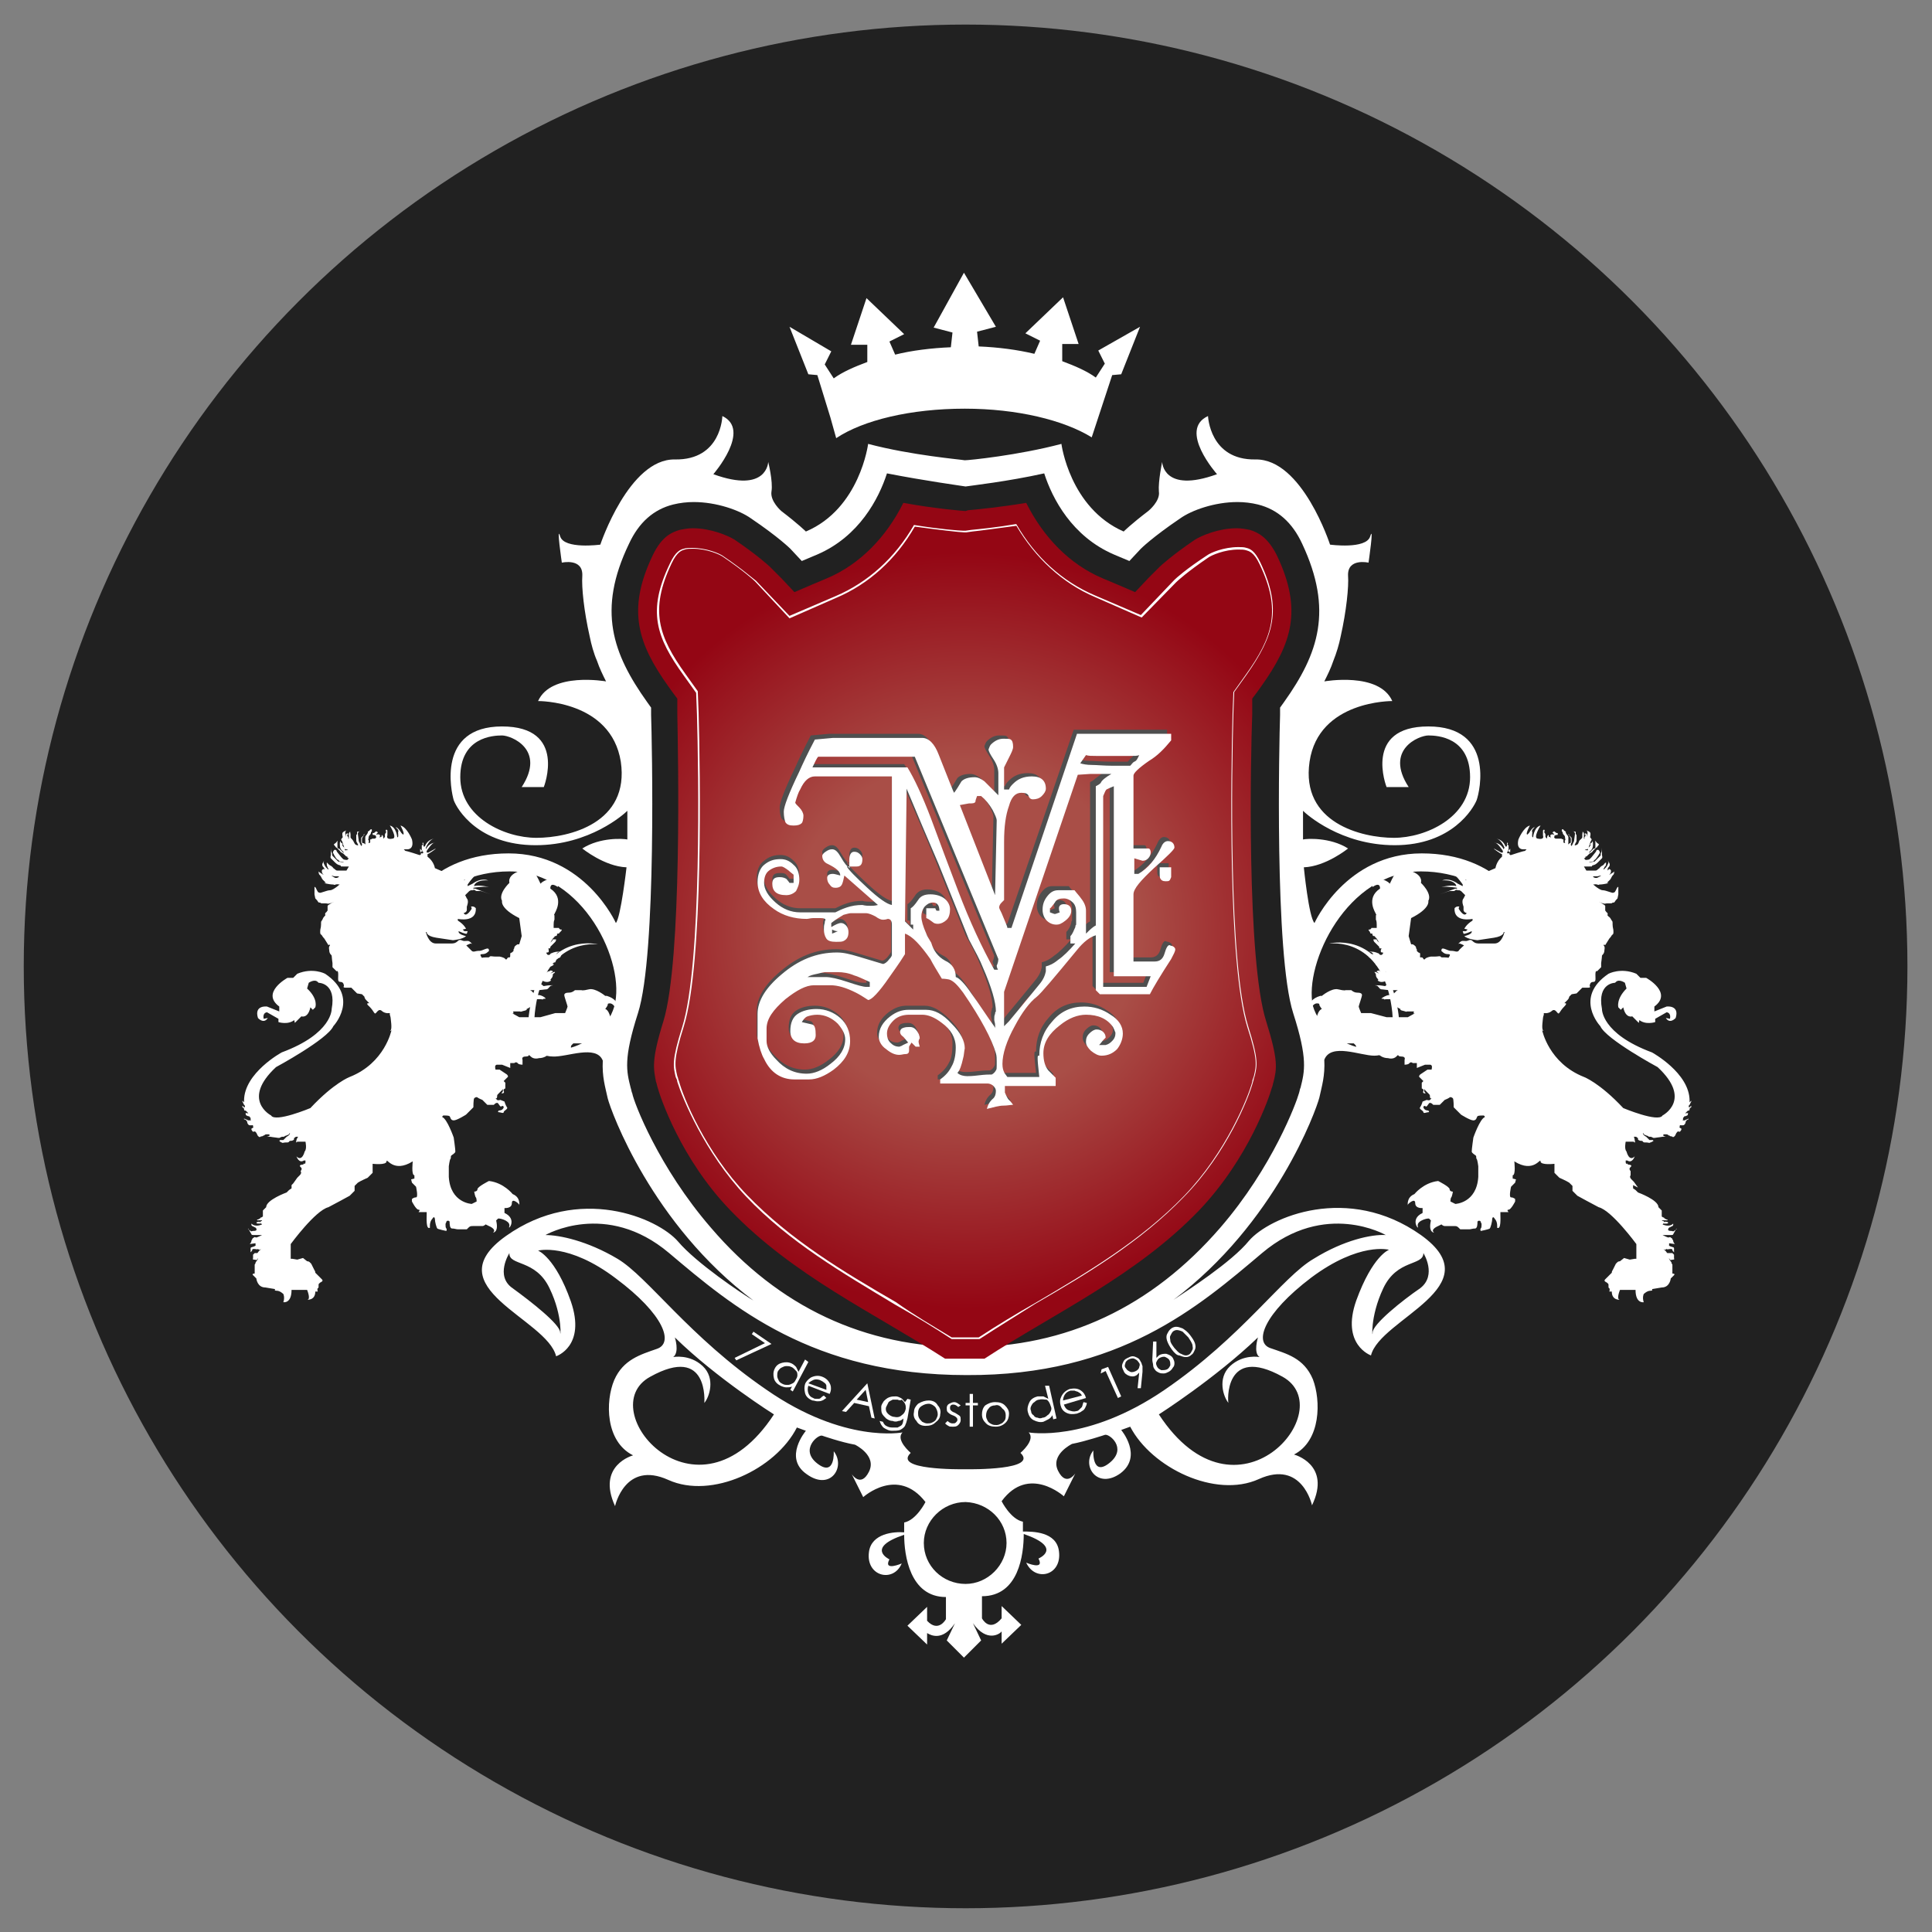 <?xml version="1.0" encoding="UTF-8"?> <!-- Generator: Adobe Illustrator 18.0.0, SVG Export Plug-In . SVG Version: 6.00 Build 0) --> <svg xmlns="http://www.w3.org/2000/svg" xmlns:xlink="http://www.w3.org/1999/xlink" id="Capa_1" x="0px" y="0px" width="235.9px" height="235.9px" viewBox="0 0 235.9 235.9" xml:space="preserve"><rect x="0" y="0" width="235.9" height="235.9" fill="#808080" stroke="none"/> <g> <circle fill="#212121" cx="117.9" cy="118" r="115"></circle> </g> <g> <g> <g> <g> <path fill="#FFFFFF" d="M92,162.6l2.2,1.5l-4.3,2l-0.2-0.3l3.7-1.8l-1.6-1.1L92,162.6z"></path> </g> <g> <path fill="#FFFFFF" d="M98.7,166.3l-1.9,3.6l-0.3-0.2l0.2-0.4c-0.2,0.1-0.5,0.1-0.7,0.1c-0.2,0-0.5-0.1-0.7-0.2 c-0.4-0.2-0.7-0.5-0.8-0.9c-0.1-0.4-0.1-0.8,0.1-1.2c0.2-0.4,0.5-0.6,0.9-0.7c0.4-0.1,0.8-0.1,1.2,0.1c0.2,0.1,0.4,0.3,0.5,0.4 c0.1,0.2,0.2,0.4,0.3,0.6l0.8-1.5L98.7,166.3z M96.6,166.9c-0.2-0.1-0.4-0.1-0.6-0.1c-0.2,0-0.4,0.1-0.6,0.2 c-0.2,0.1-0.3,0.3-0.4,0.4c-0.1,0.2-0.1,0.4-0.1,0.6c0,0.2,0.1,0.4,0.2,0.6c0.1,0.2,0.3,0.3,0.5,0.4c0.2,0.1,0.4,0.1,0.6,0.1 c0.2,0,0.4-0.1,0.6-0.2c0.2-0.1,0.3-0.3,0.4-0.5c0.2-0.3,0.2-0.6,0.1-0.9C97.1,167.3,96.9,167,96.6,166.9z"></path> </g> <g> <path fill="#FFFFFF" d="M100.6,170.4l0.3,0.3c-0.2,0.1-0.4,0.3-0.5,0.3c-0.2,0.1-0.4,0.1-0.6,0.1c-0.2,0-0.4-0.1-0.6-0.1 c-0.5-0.2-0.8-0.5-0.9-0.9c-0.1-0.4-0.1-0.8,0-1.1c0.1-0.3,0.4-0.6,0.7-0.8c0.4-0.2,0.9-0.3,1.4-0.1c0.5,0.2,0.8,0.5,1,1 c0.1,0.3,0.1,0.7-0.1,1.1l-2.6-1c-0.1,0.3-0.1,0.6,0,0.9c0.1,0.3,0.3,0.5,0.6,0.6c0.1,0.1,0.3,0.1,0.5,0.1c0.2,0,0.3,0,0.4-0.1 C100.3,170.6,100.4,170.5,100.6,170.4z M100.9,169.7c0-0.2,0-0.4,0-0.5c0-0.1-0.1-0.3-0.3-0.4c-0.1-0.1-0.3-0.2-0.5-0.3 c-0.3-0.1-0.6-0.1-0.8,0c-0.2,0.1-0.4,0.2-0.6,0.4L100.9,169.7z"></path> </g> <g> <path fill="#FFFFFF" d="M105.9,168.9l0.9,4.3l-0.4-0.1l-0.3-1.4l-1.8-0.4l-1,1.1l-0.5-0.1L105.9,168.9L105.9,168.9z M105.7,169.7l-1.1,1.2l1.4,0.3L105.7,169.7z"></path> </g> <g> <path fill="#FFFFFF" d="M110.8,170.8l0.4,0.1l-0.4,2.3c-0.1,0.4-0.2,0.7-0.3,0.9c-0.1,0.2-0.4,0.4-0.6,0.5 c-0.3,0.1-0.6,0.1-1,0.1c-0.3,0-0.5-0.1-0.7-0.2c-0.2-0.1-0.4-0.2-0.5-0.4c-0.1-0.1-0.2-0.3-0.3-0.6l0.4,0.1 c0.1,0.2,0.2,0.4,0.4,0.5c0.2,0.1,0.4,0.2,0.7,0.2c0.3,0,0.5,0,0.7,0c0.2-0.1,0.4-0.2,0.5-0.3c0.1-0.1,0.2-0.4,0.2-0.7l0-0.1 c-0.2,0.2-0.4,0.3-0.6,0.3c-0.2,0.1-0.5,0.1-0.7,0c-0.3,0-0.5-0.1-0.8-0.3c-0.2-0.2-0.4-0.4-0.5-0.6c-0.1-0.2-0.1-0.5-0.1-0.8 c0-0.3,0.2-0.5,0.3-0.7c0.2-0.2,0.4-0.4,0.7-0.5c0.3-0.1,0.5-0.1,0.8-0.1c0.2,0,0.4,0.1,0.6,0.2c0.2,0.1,0.3,0.3,0.5,0.5 L110.8,170.8z M109.6,170.9c-0.2,0-0.4,0-0.6,0c-0.2,0.1-0.4,0.2-0.5,0.3c-0.1,0.2-0.2,0.4-0.3,0.6c-0.1,0.3,0,0.6,0.2,0.8 c0.2,0.2,0.5,0.4,0.8,0.4c0.4,0.1,0.7,0,0.9-0.2c0.3-0.2,0.4-0.4,0.5-0.8c0-0.2,0-0.4-0.1-0.6c-0.1-0.2-0.2-0.3-0.4-0.5 C110,171,109.8,171,109.6,170.9z"></path> </g> <g> <path fill="#FFFFFF" d="M113.4,171c0.5,0,0.9,0.2,1.1,0.6c0.3,0.3,0.4,0.7,0.3,1.1c0,0.4-0.2,0.7-0.6,1 c-0.3,0.3-0.7,0.4-1.2,0.4c-0.5,0-0.9-0.2-1.1-0.6c-0.3-0.3-0.4-0.7-0.3-1.1c0-0.4,0.2-0.7,0.5-1C112.6,171.1,113,171,113.4,171 z M113.4,171.4c-0.3,0-0.6,0.1-0.9,0.3c-0.3,0.2-0.4,0.5-0.4,0.8c0,0.2,0,0.4,0.1,0.6c0.1,0.2,0.2,0.3,0.4,0.5 c0.2,0.1,0.4,0.2,0.6,0.2c0.2,0,0.4,0,0.6-0.1c0.2-0.1,0.4-0.2,0.5-0.4c0.1-0.2,0.2-0.4,0.2-0.6c0-0.3-0.1-0.6-0.3-0.9 C114,171.6,113.7,171.4,113.4,171.4z"></path> </g> <g> <path fill="#FFFFFF" d="M117.3,171.6l-0.3,0.2c-0.2-0.2-0.4-0.3-0.6-0.3c-0.1,0-0.2,0-0.3,0.1c-0.1,0.1-0.1,0.2-0.1,0.3 c0,0.1,0,0.2,0.1,0.3c0.1,0.1,0.2,0.2,0.5,0.3c0.3,0.2,0.5,0.3,0.6,0.4c0.1,0.1,0.1,0.3,0.1,0.5c0,0.2-0.1,0.4-0.3,0.6 c-0.2,0.2-0.4,0.2-0.7,0.2c-0.2,0-0.4,0-0.5-0.1c-0.2-0.1-0.3-0.2-0.4-0.3l0.3-0.3c0.2,0.2,0.4,0.3,0.6,0.3c0.2,0,0.3,0,0.4-0.1 c0.1-0.1,0.2-0.2,0.2-0.3c0-0.1,0-0.2-0.1-0.3c-0.1-0.1-0.2-0.2-0.5-0.3c-0.3-0.1-0.5-0.3-0.6-0.4c-0.1-0.1-0.1-0.3-0.1-0.5 c0-0.2,0.1-0.4,0.3-0.5c0.2-0.1,0.4-0.2,0.6-0.2C116.8,171.2,117,171.4,117.3,171.6z"></path> </g> <g> <path fill="#FFFFFF" d="M118.4,170.2h0.4l0,1.1h0.6v0.3h-0.6v2.6h-0.4v-2.6h-0.5v-0.3h0.5L118.4,170.2z"></path> </g> <g> <path fill="#FFFFFF" d="M121.5,171.2c0.5,0,0.9,0.1,1.2,0.4c0.3,0.3,0.5,0.6,0.5,1c0,0.4-0.1,0.8-0.4,1.1 c-0.3,0.3-0.7,0.5-1.2,0.5c-0.5,0-0.9-0.1-1.2-0.4c-0.3-0.3-0.5-0.6-0.5-1.1c0-0.4,0.1-0.8,0.4-1.1 C120.6,171.4,121,171.2,121.5,171.2z M121.5,171.6c-0.3,0-0.6,0.1-0.8,0.4c-0.2,0.2-0.3,0.5-0.3,0.9c0,0.2,0.1,0.4,0.2,0.6 c0.1,0.2,0.3,0.3,0.5,0.4c0.2,0.1,0.4,0.1,0.6,0.1c0.2,0,0.4-0.1,0.6-0.2c0.2-0.1,0.3-0.3,0.4-0.4c0.1-0.2,0.1-0.4,0.1-0.6 c0-0.3-0.1-0.6-0.4-0.8C122.1,171.6,121.8,171.5,121.5,171.6z"></path> </g> <g> <path fill="#FFFFFF" d="M128.1,169.2l0.9,4l-0.4,0.1l-0.1-0.5c-0.1,0.2-0.3,0.4-0.5,0.5c-0.2,0.1-0.4,0.2-0.6,0.3 c-0.4,0.1-0.8,0-1.2-0.2c-0.4-0.2-0.6-0.6-0.7-1c-0.1-0.4,0-0.8,0.2-1.2c0.2-0.4,0.6-0.6,1-0.7c0.3,0,0.5,0,0.7,0 c0.2,0.1,0.4,0.2,0.6,0.3l-0.4-1.6L128.1,169.2z M126.9,170.9c-0.2,0-0.4,0.1-0.6,0.3c-0.2,0.1-0.3,0.3-0.4,0.5 c-0.1,0.2-0.1,0.4,0,0.6c0,0.2,0.1,0.4,0.3,0.5c0.1,0.2,0.3,0.3,0.5,0.3c0.2,0.1,0.4,0.1,0.6,0c0.2,0,0.4-0.1,0.6-0.3 c0.2-0.1,0.3-0.3,0.4-0.5c0.1-0.2,0.1-0.4,0-0.6c-0.1-0.3-0.2-0.6-0.5-0.8C127.5,170.9,127.2,170.8,126.9,170.9z"></path> </g> <g> <path fill="#FFFFFF" d="M132.3,171.2l0.4,0.1c0,0.2-0.1,0.4-0.2,0.6c-0.1,0.2-0.2,0.3-0.4,0.4c-0.1,0.1-0.3,0.2-0.6,0.3 c-0.5,0.1-0.9,0.1-1.3-0.1c-0.4-0.2-0.6-0.5-0.7-0.9c-0.1-0.4-0.1-0.7,0.1-1.1c0.2-0.4,0.5-0.7,1-0.9c0.5-0.1,1-0.1,1.4,0.2 c0.3,0.2,0.5,0.5,0.6,0.9l-2.7,0.8c0.1,0.3,0.3,0.6,0.6,0.7c0.3,0.1,0.6,0.2,0.9,0.1c0.2,0,0.3-0.1,0.4-0.2 c0.1-0.1,0.2-0.2,0.3-0.3C132.2,171.6,132.2,171.4,132.3,171.2z M132.1,170.4c-0.1-0.2-0.2-0.3-0.4-0.4 c-0.1-0.1-0.3-0.1-0.5-0.2c-0.2,0-0.4,0-0.5,0c-0.3,0.1-0.5,0.2-0.7,0.5c-0.1,0.2-0.2,0.4-0.2,0.7L132.1,170.4z"></path> </g> <g> <path fill="#FFFFFF" d="M134.5,167.2l0.8-0.3l1.6,3.6l-0.4,0.2l-1.5-3.3l-0.6,0.3L134.5,167.2z"></path> </g> <g> <path fill="#FFFFFF" d="M139.3,169.5l-0.4,0l0.2-1.9c-0.1,0.1-0.2,0.2-0.3,0.3c-0.3,0.2-0.6,0.2-0.9,0.1 c-0.3-0.1-0.6-0.3-0.7-0.6c-0.1-0.2-0.2-0.4-0.2-0.6c0-0.2,0.1-0.4,0.2-0.6c0.1-0.2,0.3-0.3,0.5-0.4c0.2-0.1,0.4-0.2,0.6-0.2 c0.2,0,0.4,0.1,0.6,0.2c0.2,0.1,0.3,0.3,0.4,0.5c0.1,0.1,0.1,0.3,0.2,0.5c0,0.2,0,0.4,0,0.7L139.3,169.5z M138.7,167.4 c0.2-0.1,0.4-0.3,0.4-0.5c0.1-0.2,0.1-0.4-0.1-0.6c-0.1-0.2-0.3-0.3-0.5-0.4c-0.2-0.1-0.5,0-0.7,0.1c-0.2,0.1-0.4,0.3-0.4,0.5 c-0.1,0.2-0.1,0.4,0.1,0.6c0.1,0.2,0.3,0.3,0.5,0.4C138.2,167.6,138.5,167.5,138.7,167.4z"></path> </g> <g> <path fill="#FFFFFF" d="M140.8,163.8l0.4,0l0,2c0.1-0.1,0.2-0.2,0.3-0.3c0.3-0.2,0.6-0.2,0.9-0.2c0.3,0.1,0.6,0.2,0.8,0.5 c0.1,0.2,0.2,0.4,0.2,0.6c0,0.2,0,0.4-0.2,0.6c-0.1,0.2-0.3,0.4-0.5,0.5c-0.2,0.1-0.4,0.2-0.6,0.2c-0.2,0-0.4,0-0.6-0.1 c-0.2-0.1-0.4-0.2-0.5-0.4c-0.1-0.1-0.2-0.3-0.2-0.5c0-0.2-0.1-0.4-0.1-0.7L140.8,163.8z M141.6,165.8c-0.2,0.1-0.3,0.3-0.4,0.5 c-0.1,0.2,0,0.4,0.1,0.6c0.1,0.2,0.3,0.3,0.5,0.4c0.2,0,0.5,0,0.7-0.1c0.2-0.1,0.3-0.3,0.4-0.5c0-0.2,0-0.4-0.1-0.6 c-0.1-0.2-0.3-0.3-0.5-0.4C142.1,165.6,141.8,165.7,141.6,165.8z"></path> </g> <g> <path fill="#FFFFFF" d="M143.1,164.8c-0.3-0.4-0.5-0.8-0.6-1.1c-0.1-0.3-0.1-0.6,0-0.8c0.1-0.2,0.2-0.4,0.4-0.6 c0.2-0.2,0.5-0.3,0.7-0.3c0.3,0,0.5,0.1,0.8,0.2c0.3,0.2,0.6,0.4,0.9,0.8c0.3,0.4,0.5,0.7,0.6,1c0.1,0.3,0.1,0.6,0,0.8 c-0.1,0.2-0.2,0.5-0.4,0.6c-0.2,0.2-0.4,0.3-0.7,0.3c-0.3,0-0.5-0.1-0.8-0.2C143.7,165.5,143.4,165.2,143.1,164.8z M143.4,164.6 c0.3,0.3,0.5,0.6,0.8,0.7c0.2,0.1,0.4,0.2,0.6,0.2c0.2,0,0.4-0.1,0.5-0.2c0.1-0.1,0.2-0.3,0.3-0.5c0.1-0.2,0-0.4,0-0.6 c-0.1-0.3-0.3-0.6-0.5-0.9c-0.3-0.3-0.5-0.5-0.7-0.7c-0.2-0.1-0.5-0.2-0.7-0.2c-0.2,0-0.4,0.1-0.5,0.2c-0.1,0.1-0.2,0.3-0.3,0.5 c-0.1,0.2,0,0.4,0,0.6C142.9,163.9,143.1,164.2,143.4,164.6z"></path> </g> </g> <g> <path fill="#FFFFFF" d="M53.1,106l3,1.3l0.3-0.1c0,0,0.3,0.3,0.3,0.3c0,0,0.1-0.1,0.1-0.2c0-0.1,0.3-0.4,0.3-0.4 c-0.1-0.6,1.3-1.4,1.3-1.4c-0.3,0.1-1.2,1.4-1.2,1.4c0.2,0,0.3,0.2,0.3,0.2c0.7-0.7,1.3-0.7,1.3-0.7c-0.7,0.1-1.7,1.6-1.7,1.6 v0.2l0.6-0.3c1.1-0.8,1.9-0.4,1.9-0.4c-1.5-0.1-1.7,0.6-1.7,0.6v0.1c0.5-0.2,1.8,0.1,1.8,0.1c-0.7-0.1-1.9,0.1-1.9,0.1v0.1l0.2,0 l1.9,0.7c0,0-1.1-0.4-1.2-0.4h-0.4c-0.1,0-0.2,0-0.3-0.1c-0.1-0.1-0.3,0-0.3,0h-0.2l-0.2,0.1c-0.2,0.2-0.3,0.3-0.3,0.3l-0.2,0.2 l0.2,0.4c0.3,0.3,0,1,0,1v0.4c0,0.3-0.4,0.4-0.4,0.4s-0.3-0.3,0.1,0.1c0.3,0.3,0.8-0.5,0.8-0.5c0.2-0.2,0-0.4,0-0.4 c0.4-0.1,0.6,0.2,0.6,0.2c0.1,1.8-2.2,1.3-2.2,1.3l0,0.2c0.8,0.5,1,1,1,1l-0.4,0.1l0.2,0.2h0.4l-0.1,0.3c-0.1,0.1-1-0.3-1-0.3 c-0.1,0.4,0.9,0.6,0.9,0.6c-0.4,0.4-1.6,0.5-1.6,0.5l-2-0.3c-1.3-0.2-1.2-0.7-1.2-0.7h-0.1c0,0,0.3,1.4,1.2,1.4h1.9 c0.2,0,0.5,0,0.8-0.3c0.3-0.3,0.5,0,0.8,0c0.4,0,0.5-0.1,0.8,0.2c0.3,0.3,0.1,0.1,0,0.1c-0.1,0-0.5,0.2-0.7,0.3 c-0.1,0.1,0.1-0.1,0.1-0.1s0.5,0.5,0.7,0.7c0.2,0.2,0.5,0,0.8,0c0.3,0,0.3,0,0.8-0.2c0.5-0.2,0.5,0,0.5,0.2c0,0.1,0,0-0.1,0.1 c-0.1,0.1-0.3,0.3-0.7,0.3c-0.4,0-0.2,0.2-0.1,0.4c0.1,0.1,0,0,0.5,0c0.5,0,0.4,0,0.5-0.1c0.1-0.1,0.3,0,0.7,0h0.5 c0,0,0.6,0.1,0.7,0.3c0.2,0.2,0.2-0.2,0.4-0.2s0.2,0,0.2-0.3c0-0.3,0-0.2,0.2-0.3c0.2-0.2,0.2-0.1,0.2-0.3c0-0.2,0.1-0.1,0.1-0.3 c0-0.2,0.4-0.4,0.4-0.4h0.2l0.3-1l-0.3-2.2c-2.4-1.2-2.1-2.1-2.1-2.1c-0.5-0.9,0.9-2.2,0.9-2.2c-0.3-1.4,2.3-1.7,2.3-1.7 c1.4-0.8,2.1,0.9,2.1,0.9c-0.8-0.5-1.2-0.2-1.2-0.2c0.1,0,0.6,1.1,0.6,1.1s-0.1,0.1,0.1-0.1c0.2-0.2,0.7-0.4,0.7-0.4 c1.6,0.2,1.3,0.9,1.3,0.9c-1-0.7-0.9,0.2-0.9,0.2c1.8,1.2,0.5,3,0.5,3.1c-0.1,0.1,0,0.1,0,0.2v0.5c0,0-0.1,0.1-0.1,0.6 c0,0.5,0,0.4,0,0.4h0.3h0.3c0.1,0,0,0,0.1,0.1c0.1,0.1,0.1,0.1,0.2,0.1h0.1c0,0,0,0.1-0.1,0.2c-0.1,0.1-0.2,0.2-0.2,0.2 s0,0.1-0.2,0.1c-0.2,0,0,0.2-0.1,0.2c-0.1,0.1-0.1,0.1-0.2,0.1c-0.1,0-0.1,0.1-0.1,0.1l-0.2,0.2l-0.3,0.5c0,0,0.1-0.1,0.2-0.2 c0.1-0.1,0.1-0.2,0.1-0.2l0.4,0c0,0,0,0.2-0.1,0.3c-0.1,0.1-0.2,0.2-0.3,0.3c-0.1,0.1,0,0-0.2,0.2c-0.2,0.2-0.1,0.1-0.1,0.2 c0,0.1-0.1,0.1-0.2,0.1c-0.1,0,0,0.1,0,0.2v0.2c0,0,0,0.1-0.2,0.1c-0.2,0,0,0.2,0,0.2s0,0.1,0.2,0.1c0.2,0,0.2-0.2,0.3-0.2 c0.1,0,0.3-0.2,0.9-0.2c0.6,0,0,0-0.1,0.1c-0.1,0.1-0.2,0.2-0.2,0.2h0.3h0.4l-0.2,0.4c0,0-0.7,0.3-0.8,0.3 c-0.1,0.1,0.2-0.1,0.4-0.2c0.3-0.1,0.1,0.1,0,0.1c-0.1,0.1-0.2,0.4-0.2,0.4s-0.6,0.1-0.7,0.1c-0.1,0,0.1,0,0.1,0s0.1,0.1,0.3,0.1 c0.2,0,0.1,0.1,0.1,0.1s-0.2,0.2-0.4,0.2c-0.2,0-0.1,0.1-0.6,0.5c-0.5,0.4,0,0.1,0.1,0.2c0.1,0.1,0.1-0.1,0.3-0.1 c0.2,0,0.1-0.1,0.2-0.1c0.1,0,0.2,0,0.3,0.1c0.1,0.1,0,0-0.1,0.1c-0.1,0.1-0.2,0.2-0.2,0.2s0.1-0.1,0.4-0.2 c0.3-0.1,0.1,0.1,0.1,0.1s-0.2,0.1-0.2,0.2c0,0.1,0,0.3-0.2,0.5c-0.2,0.2,0,0.2,0,0.2s-0.2,0.2-0.5,0.2c-0.3,0-0.4-0.1-0.7-0.2 c-0.3-0.1-0.1,0.1-0.1,0.1l-0.1,0.2c0,0,0.1,0.2,0.2,0.2c0.1,0,0.2,0.2,0.3,0.2c0.1,0,0.4-0.1,0.9-0.1c0.5,0,0,0-0.1,0.1 l-0.1,0.1c-0.1,0.1-0.2,0.3-0.4,0.3c-0.2,0-0.6,0.1-1.2,0.1h-0.7c-0.2,0,0,0,0.1,0.1c0.1,0.1,0.4,0.4,0.4,0.4s0.2,0.1,0.5,0.1 c0.3,0,0.8,0.3,0.8,0.4c0.1,0.1-0.2,0-0.3,0.1c-0.1,0.1,0,0-0.3,0h-0.5c-0.3,0-0.2,0.2-0.4,0.4c-0.2,0.2,0,0.2,0,0.2 s-0.2,0.3-0.6,0.5c-0.4,0.2-0.1,0.1-0.2,0.2c-0.1,0.1-0.3,0.1-0.6,0.2c-0.3,0.1,0,0-0.2,0H63h-0.3c-0.1,0,0,0.1,0,0.2 c0,0.1-0.2,0-0.2,0l0.9,0.5H66l1.8-0.5l1.2,0c0,0,0.3-0.7,0.3-0.8c0-0.1-0.4-1.2-0.4-1.4c0-0.2,0.2-0.3,0.6-0.3 c0.4,0,0.7-0.3,0.7-0.3H71c0,0,0.1,0.1,0.9-0.1c0.8-0.2,2,0.8,2,0.8h0.2c2,0.6,1.2,2.2,1.2,2.2c-0.2-1.6-1.1-1.3-1.1-1.2 c0.1,0.1-0.3,0.6-0.3,0.6c0.4,0.1,0.6,0.9,0.6,0.9c1.3,0.2,1.6,1.5,1.6,1.5c-0.9-0.9-1.5-0.6-1.5-0.6c0.1,0.8-1.1,1.2-1.1,1.2 c1,0.3,0.6,1.4,0.6,1.4c-0.1-0.6-0.8-0.5-0.8-0.5s-0.3,0.3-0.7,0.3h-1.5h-0.8h-0.3l-0.2,0.2c-0.2,0.2,0,0.6,0,0.6h-0.3h-0.4h-0.8 h-0.7c-0.6,0-0.3,0.3-0.3,0.3l-0.4,0.3c0,0-0.4,0.4-1.1,0.4c0,0-0.6,0.2-1-0.2c-0.4-0.4,0,0-0.6,0c-0.6,0-0.4,0.4-0.4,0.4v0.3 v0.3c0,0-0.5,0-0.6-0.2c-0.2-0.2-0.4,0-0.4,0h-0.5v0.6l-1-0.4h-0.5c-0.2,0-0.2,0-0.3,0.1c-0.1,0.1,0,0.5,0,0.5H61l0.9,0.6 c0,0,0.2,0.2,0.1,0.3c-0.1,0.1-0.1,0.1-0.3,0.3c-0.2,0.2-0.2,0.2-0.2,0.2l0.2,0.2v0.4v0.3c0,0-0.3,0.1-0.2,0.3 c0.1,0.2,0,0.3-0.2,0.3c-0.2,0,0.1-0.1,0.1-0.3v-0.2c0-0.1,0,0-0.1,0.1c-0.1,0.1-0.1,0.1-0.1,0.1s-0.1,0.1-0.3,0.3 c-0.2,0.2-0.2,0.2-0.2,0.4c0,0.3-0.2,0.2-0.2,0.2s0.1,0.1,0.2,0.2c0.1,0.1,0.4,0,0.4,0l0.5,0.2c0,0,0.1,0.4,0.3,0.7 c0.2,0.2-0.4,0.4-0.4,0.6c0,0.2-0.4,0-0.6,0c-0.2,0,0-0.2,0-0.2s0.2,0,0.4-0.1c0.1-0.1,0.2-0.2,0.2-0.3c0-0.2-0.2-0.2-0.3-0.1 c-0.1,0.1-0.3-0.3-0.4-0.4c-0.1-0.1-0.3,0-0.4,0.1c-0.1,0.1-0.1,0.1-0.1,0.1l-0.8,0l-0.6-0.6c0,0-0.5-0.2-0.6-0.3 c-0.1-0.1-0.3,0-0.4,0.1c-0.1,0.1-0.1,1.1-0.1,1.1l-0.9,0.9c0,0-1.1,0.7-1.5,0.7c-0.4,0-0.4-0.4-0.5-0.5 c-0.1-0.1-0.5-0.1-0.7-0.1c-0.2,0-0.2,0.2-0.2,0.2c0.6,0.2,1.4,2.5,1.4,2.5s0.2,1.4,0.2,1.7c0,0.2-0.4,0.4-0.5,0.5 c-0.1,0.1,0,0.3-0.1,0.4c-0.1,0.1-0.2,0.9-0.2,0.9v1.3c0.2,3.2,2.8,3.3,2.8,3.3l0.6-0.3c0,0,0-0.4-0.1-0.5 c-0.1-0.1-0.2-0.7-0.2-0.7s0.4,0,0.4-0.3c0-0.3,1.4-1,1.4-1c1.8,0.2,2.9,1.6,2.9,1.6c1,0.4,0.8,1.4,0.8,1.4v-0.1 c0-0.1-0.9-0.9-0.9-0.2c0,0.7-0.9,0.6-0.9,0.6v0.6c1.7,0.8,0.3,2.3,0.6,1.6c0,0,0-0.1,0-0.1c0-0.6-1.3-0.9-1.4-0.8 c-0.1,0.1-0.3,0.3-0.3,0.3s-0.2-1.4,0.1,0c0.3,1.4-0.4,1.4-0.4,1.4c0.5-0.4-0.5-0.8-0.5-0.8l-0.4-0.2c0,0-0.2,0.2-0.4,0.2h-0.5 h-0.6c-0.3,0-0.4,0-0.6,0.2c-0.3,0.3-0.2,0.2-0.2,0.2h-0.7h-0.4c-0.2,0-0.4-0.1-0.7-0.1c-0.3,0-0.3-0.6-0.3-0.8 c0-0.2-0.4-0.2-0.4,0c0,0.1-0.1,0.1-0.1,0.3c0,0.2,0,0.4,0.1,0.5c0.1,0.1,0,0.3,0,0.3s-1-0.2-1.1-0.3c-0.1-0.1-0.3-0.8-0.3-1.2 c-0.1-0.4-0.3,0-0.3,0c-0.4,0.4-0.3,1.1-0.3,1.1c-0.5,0.3-0.4-1.2-0.4-1.6v-0.3h-0.2h-0.3h-0.5c0,0,0.3-0.3,0-0.3 c-0.3,0-0.8-1-0.8-1v-0.3c0,0,0.2-0.2,0.5-0.2s0-1.3,0-1.3l-0.5-0.5l-0.1-0.4l0.4-0.1v-0.4c-0.4,0-0.2-1.7-0.2-1.7 c-2.4,1.5-3.2-0.5-3.2,0c0,0.5-1.7,0.3-1.7,0.3v1.1l-0.6,0.6c0,0-0.9,0.4-1.2,0.6c-0.2,0.2-0.4,0.4-0.4,0.4v0.6l-0.6,0.6 l-1.1,0.6l-1.5,0.8c-1.6,0.4-4.6,4.5-4.6,4.5v1.8h0.2l0.6,0.1l0.7-0.2l0.5,0.4c0,0,0.2,0,0.3,0.1c0.1,0.1,0.2,0.2,0.2,0.2 s0.3,0.6,0.4,0.8c0.1,0.1,0.1,0.3,0.1,0.3l0.4,0.4l0.2,0.2c0.2,0.2,0,0,0.2,0.2c0.2,0.2,0,0.3-0.2,0.4c-0.2,0.2-0.2,0.1-0.2,0.4 c0,0.3,0,0.2-0.1,0.3c-0.1,0.1,0,0.4,0,0.4h-0.3c0,1.1-1,1-1,1c0.5,0,0-1.2,0-1.2h-0.5h-0.2h-0.6h-0.6c0,1.7-1,1.5-1,1.5 c0.2-0.6,0-1,0-1s-0.4-0.4-0.8-0.4s-0.2-0.2-0.2-0.2l-1.2-0.2c-1,0-1.1-1.1-1.1-1.1s-0.3-0.3-0.4-0.4c-0.2-0.2,0.2-0.2,0.2-0.2 v-0.4v-0.7c0,0,0.1-0.1,0.1-0.2c0-0.1,0.3-0.4,0.3-0.5c0-0.2,0,0-0.1,0.1c-0.1,0.1-0.2,0-0.4,0c-0.2,0-0.1-0.1-0.1-0.2 c0-0.1,0-0.4,0-0.4l0.2-0.2H31h0.4c0.1,0,0.1-0.2,0.4-0.4c0.2-0.2,0,0-0.1,0c-0.1,0-0.2-0.1-0.2-0.1c-0.1,0.1-0.2,0-0.5,0 c-0.3,0-0.1,0.1-0.3,0.3c-0.2,0.2-0.1,0-0.1,0l0-0.2v-0.2c0-0.1,0.1-0.1,0.4-0.2c0.3-0.1,0.2-0.2,0.2-0.2v-0.2l-0.7,0.1 c0,0,0.2-0.2,0.2-0.4c0-0.1,0.1-0.1,0.1-0.2c0-0.1,0.1-0.1,0.2-0.2c0.1-0.1,0.2,0,0.3,0c0.1,0,0.7-0.3,0.7-0.3h-0.2 c-0.1,0-0.2,0-0.5,0h-0.4c-0.2,0-0.2-0.1-0.2-0.1s-0.4-0.7-0.4-0.7c-0.1,0.1,0.2,0.2,0.3,0.3c0.1,0.1,0.2,0,0.3,0 c0.2,0,0.3,0,0.4-0.1c0.1-0.1,0-0.1,0-0.1v-0.1l-0.1-0.1c-0.1-0.1-0.1,0-0.2-0.1c-0.1-0.1-0.1,0-0.2-0.1 c-0.1-0.1-0.1-0.1-0.1-0.1v-0.2c0.5,0.5,1.3,0.1,1.3,0.1l-0.1-0.1c-0.1-0.1,0,0-0.1,0h-0.3c-0.1,0-0.1,0-0.2-0.1l0.1-0.1h0.1 c0.1,0,0.1-0.1,0.2,0c0.1,0.1,0.1-0.1,0.2-0.1c0.1,0,0.1-0.1,0.1-0.1h-0.1h-0.3c-0.2,0-0.2,0-0.2,0l0-0.1h0.1 c0.1,0,0.1-0.1,0.2-0.1c0.1,0,0,0,0.1-0.1c0.1-0.1,0.1,0,0.2-0.1c0.1-0.1,0.1,0,0.1-0.1c0-0.1,0-0.2,0-0.2v-0.3v-0.2l0.4-0.4 c0-0.9,2.5-1.8,2.5-1.8l0.3-0.3l0.3-0.2v-0.4l0.2-0.2l0.5-0.7l0.3-0.3c0.3-0.3,0.1-0.5,0.1-0.5V143c0,0,0.3-0.3,0-0.5 c-0.3-0.3,0.3-0.3,0.3-0.3l0.1-0.1c0.1-0.1,0,0,0.1,0c0.1,0,0.1-0.2,0.1-0.2v-0.2h-0.2c-0.6,0.4-0.9-0.5-0.9-0.5 c0.7,0.7,1-0.6,1-0.6c0.3-0.3,0.1-1.2,0.1-1.2h-0.9c-0.2,0-0.2,0.1-0.2,0.1c-0.1,0,0-0.2,0-0.3c0-0.1,0.2-0.4,0.2-0.4h-0.2 c-0.2,0-0.1,0.1-0.2,0.1c-0.1,0-0.1,0.1-0.1,0.2c0,0.1-0.2,0.2-0.4,0.2c-0.2,0-0.1,0-0.2,0.1c-0.1,0.1-0.1,0.1-0.5,0.1 c-0.5,0.1-0.3,0-0.4,0c-0.1,0-0.3-0.2-0.3-0.2l0.1-0.1l0.4,0l0.4-0.4c0,0,0.4-0.2,0.4-0.4c0-0.2-0.1,0.1-0.1,0.1 s-0.4,0.2-0.5,0.2c-0.1,0.1-0.1,0.1-0.3,0.1c-0.1,0-0.1,0-0.3,0.1c-0.1,0.1-0.4,0-0.5,0c-0.1,0-0.7-0.1-0.7-0.1l-0.6,0h0.1l0.1,0 l0.3-0.1v-0.2h-0.3c-0.1,0-0.2,0-0.3,0.1c-0.1,0.1-0.1,0-0.2,0.1c-0.1,0.1-0.2,0-0.3,0.1c-0.1,0.1-0.2,0-0.3-0.1 c-0.1-0.1-0.1-0.3-0.3-0.5c-0.1-0.1-0.3,0-0.3,0s-0.2-0.2-0.2-0.3c0-0.2,0.1-0.1,0.2-0.2c0.1-0.1,0,0,0-0.2 c0-0.2-0.1-0.1-0.1-0.1h-0.3c-0.2,0-0.3-0.3-0.3-0.3s0-0.3-0.3-0.4c-0.3-0.1,0-0.1,0-0.1s0.1,0.1,0.2,0.1c0.1,0,0.1,0.1,0.2,0.1 h0.3c0.1,0,0-0.1,0-0.1v-0.2l-0.1-0.1c-0.1-0.1,0-0.1-0.1-0.1c-0.1,0-0.1,0-0.3-0.1c-0.2-0.1,0-0.1-0.1-0.2 c-0.1-0.1,0.1-0.1,0.1-0.1s0.2,0,0.2,0.1v-0.1c0,0-0.1-0.1-0.2-0.2c-0.1-0.1-0.1-0.1-0.2-0.1c-0.1,0-0.1-0.1-0.1-0.2 c0-0.1-0.2-0.2-0.2-0.2v-0.2l0.2,0.2h0.1v-0.2l-0.1-0.1l-0.2-0.4v-0.1l0.2,0.2v-0.2c0-3.4,4.6-5.9,4.6-5.9 c6.2-2.3,6.1-5.3,6.1-5.3c0.6-3.2-1.6-3.2-1.6-3.2s0.3,0.3-0.1-0.1c-0.4-0.4-1.1,0.1-1.1,0.1l-0.2,0.7c1.4,1.3,1,2.3,1,2.3 l-0.3,0.3l-0.3-0.3c-0.3,1.4-1.1,1.1-1.1,1.1l-0.8,0.8l-0.1-0.5c0,0,0.9-0.7,0.1,0.1c-0.8,0.7-2,0.3-2,0.3v-0.4l-1.4-0.8 c-0.6,0.1-0.4,0.8-0.4,0.8l0.5-0.1c-0.5,0.8-1.2,0-1.2,0c-0.5-1.6,1.1-1.4,1.1-1.4l1.5,0.6v-0.6c-2.3-1.7,1-3.5,1-3.5h0.7 l0.5-0.5c1.9-0.8,3.4,0,3.4,0c4.3,2.9,1,6.4,1,6.4c-0.7,1.6-7,5-7,5c-4.3,4-0.6,5.9-0.6,5.9c0.5,0.9,4.8-0.9,4.8-0.9 c2.9-3.1,4.8-3.8,4.8-3.8c4.3-1.7,5.1-5.7,5.1-5.7s-0.3,0.2-0.1,0c0.2-0.2,0-1.4,0-1.5c0-0.1-0.1-0.4-0.1-0.4v-0.5v0.3 c0,0-0.5,0.1-0.9-0.2c-0.4-0.4-0.6,0-0.8,0.2c-0.2,0.2-0.2-0.2-0.8-0.8c-0.6-0.5,0-0.4,0-0.4s-0.2-0.2-0.4-0.4 c-0.2-0.2-0.2-0.4-0.2-0.4l-0.3-0.3l-0.6-0.1l-0.5-0.5l-0.2-0.2h-0.7c-0.4,0-0.2-0.2-0.2-0.2s0-0.5-0.4-0.5 c-0.4,0-0.3-0.3-0.3-0.9c0-0.6-0.2-0.4-0.2-0.4l-0.3-0.3c-0.3-0.3,0,0-0.2-0.2v-0.5c0,0-0.1-0.7-0.1-0.9c0-0.1-0.3-0.2-0.3-0.7 c-0.1-0.5,0.1-0.5,0.1-0.6c0-0.1-0.2,0-0.2,0l-0.5-0.8c0,0-0.2-0.2-0.3-0.4c-0.2-0.2-0.2-0.1-0.2-0.5c0-0.3,0.1-0.4,0.1-0.8V113 v-0.3c0-0.1,0-0.2,0.1-0.3c0.1-0.1,0.1-0.3,0.3-0.5c0.2-0.2,0.1-0.1,0.1-0.3c0-0.2,0.2-0.2,0.2-0.3c0-0.1,1.3-1,1.3-1l-0.5,0.4 l-0.4,0.3l-0.3,0.2v-0.2v-0.1c0-0.1,0-0.3,0-0.3l0.1-0.1l1.6-1l-0.2,0.2l-0.1,0.1c-0.1,0.1-0.2,0-0.3,0.1 c-0.1,0.1-0.2,0.2-0.3,0.2c-0.2,0-0.1,0.1-0.5,0.2c-0.4,0.1-0.2,0-0.6,0h-0.4c-0.2,0-0.1-0.1-0.3-0.1c-0.2,0-0.1-0.1-0.4-0.4 c-0.2-0.2-0.1-0.1-0.1-0.1l-0.1-0.5v-0.3v-0.6c0,0,0.1-0.1,0.3,0.4c0.2,0.4,0.2,0.2,0.3,0.3c0.1,0.1,0.9-0.3,1.3-0.3 c0.5,0,1.6-1.1,1.6-1.1s-0.1,0.2-0.3,0.3c-0.2,0.2-0.3,0-0.6,0.1c-0.3,0.1-0.2,0-0.3,0c-0.1,0-0.3,0-0.8-0.1 c-0.6-0.1-0.1-0.1-0.1-0.1s-0.3-0.3-0.4-0.4c-0.1-0.1-0.2-0.4-0.3-0.5c-0.1-0.1,0,0-0.1-0.1c-0.1-0.1-0.1-0.4-0.1-0.4l0.1,0.1 c0,0,0.6,0.4,0.5,0.3c-0.1-0.1-0.2-0.2-0.2-0.4v-0.1c0-0.1,0.2-0.2,0.2-0.2s1.2,1.1,1.5,1.1c0.3,0,0.5-0.2,0.3-0.2h-0.4 c-0.2,0-0.3-0.1-0.5-0.1c-0.1,0-0.2-0.1-0.3-0.1c-0.3-0.1-0.3-0.2-0.3-0.3c0,0,0-0.1-0.1-0.1c-0.2-0.2,0-0.3-0.2-0.5 c-0.2-0.2-0.2-0.4,0-0.7c0.2-0.3,0,0,0,0.1c0,0.1,0.2,0.5,0.3,0.6c0.1,0.1,0.1,0.1,0.2,0.2c0.1,0.1,0.1,0.1,0.1,0 c0-0.1-0.1-0.1-0.1-0.2c0-0.1-0.1-0.1-0.1-0.4v-0.2c0,0,0.1,0.1,0.3,0.3c0.1,0.1,0.3,0.1,0.5,0.4c0.3,0.2,0.3,0.3,0.5,0.3h0.7 h0.4l0.3-0.5h-0.6c-0.6,0-0.3,0-0.4-0.1c-0.1-0.1-0.3,0-0.7-0.4c-0.4-0.4-0.4-0.4-0.5-0.5c-0.1-0.1,0-0.4,0-0.4v-0.9 c0,0,0,0.5,0.1,0.6c0.1,0.1,0,0.3,0.1,0.4c0.1,0.1,0.1,0.1,0.3,0.3c0.2,0.2,0.4,0.4,0.4,0.4l0.7,0.1c0,0-0.1-0.1-0.4-0.1 c-0.3,0-0.2-0.2-0.3-0.2c-0.2,0-0.5-0.6-0.6-0.8c-0.1-0.1,0-0.3,0.1-0.4c0.1-0.1,0.3,0,0.3,0.1c0,0.1,0.3,0.4,0.6,0.8 c0.4,0.4,0.1,0.1,0.2,0.2c0.1,0.1,0.5,0.1,0.5,0.1l0.2-0.2c0,0-0.2,0-0.2-0.2c0-0.1-0.1,0-0.1,0s-0.1-0.1-0.2-0.2 c-0.1-0.1-0.2-0.2-0.4-0.3c-0.2-0.1-0.1-0.1-0.2-0.2c-0.1-0.1-0.2-0.2-0.4-0.4c-0.1,0-0.1-0.1-0.2-0.2c-0.3-0.3,0-0.2,0.2-0.5 c0.2-0.3,0.1,0,0.1,0s0,0.2,0,0.6c0,0.3,0.1,0.1,0.3,0.3c0.2,0.2,0.6,0.6,0.5,0.5c-0.1-0.1,0-0.2-0.2-0.3 c-0.2-0.2-0.3-0.4-0.3-0.7v-0.3c0-0.1,0.1-0.2,0.1-0.2v0.1c0,0.1,0.1,0.1,0.2,0.2c0.1,0.1,0,0.1,0,0.2c0,0.1,0.3,0.3,0.3,0.5 c0,0.2,0.1,0.1,0.3,0.1h0.1c0,0-0.1-0.1-0.3-0.1c-0.1,0-0.2-0.2-0.2-0.3c0-0.2-0.1-0.1-0.1-0.3c0,0-0.1-0.4-0.2-0.5 c-0.1-0.1,0-0.2,0.1-0.3c0.1-0.1,0-0.2,0-0.4c0-0.2,0-0.2,0.1-0.3c0.1-0.1,0.4-0.2,0.4-0.2l-0.1,0.1c-0.1,0.1,0,0.7,0,0.7 s0-0.4,0.1-0.4c0.1,0,0.1-0.1,0.2,0c0.1,0.1-0.1,0.1-0.1,0.1c0,0.1,0,0.2,0.1,0.3c0.1,0.1,0,0.2,0,0.2h0.1v-0.1v-0.3v-0.2 c0-0.1,0.1-0.2,0.1-0.2s0.1-0.1,0.1-0.1c-0.1,0.1,0,0.2,0,0.4v0.3c0,0.1,0,0.1,0.2,0.3c0.1,0.1,0.2,0.3,0.3,0.5 c0.2,0.2,0,0.1,0.3,0.2c0.2,0.1,0.1-0.1,0.1-0.1l-0.1-0.2c0,0-0.1-0.1-0.1-0.3v-0.4v-0.2c0-0.1,0.1-0.1,0.1-0.2v-0.2 c0-0.1,0.1,0,0.3-0.1c0.2-0.1-0.1,0-0.1,0.1c0,0.1-0.1,0-0.1,0.1v0.2c0,0.1,0.1,0.6,0.1,0.8l0.3,0.6l0.1-0.1c0,0,0-0.3-0.1-0.3 v-0.2v-0.2v-0.2l0.2-0.2c0,0,0.1-0.1,0.2-0.2c0.1-0.1-0.1,0-0.1,0s0,0.2-0.1,0.3c-0.1,0.1-0.1,0.2-0.1,0.3v0.3 c0,0.2,0.1,0.1,0.3,0.2c0.2,0.2,0.1,0.1,0.1,0c0.1-0.1,0,0,0-0.1v-0.3v-0.3c0-0.2,0-0.1,0.1-0.3c0.1-0.1,0.1-0.1,0.2-0.3 c0.1-0.1,0,0,0-0.1c0-0.1,0.2-0.1,0.3-0.3c0.2-0.1,0.2,0,0.2,0v0.2l-0.1,0.1c0,0,0,0.2-0.1,0.3l-0.1,0.1c0,0-0.1,0.1-0.1,0.3 c0,0.2-0.1,0.2,0,0.3c0.1,0.1,0,0.2,0,0.3c0,0.1,0.1,0,0.1,0h0.1v-0.3c0-0.2,0.1-0.1,0.1-0.1s0.1-0.1,0.2-0.1h0.2 c0.1,0,0.1,0,0.2-0.1c0.1-0.1,0,0,0-0.2c0-0.2,0,0-0.1-0.1c-0.1-0.1-0.3,0-0.3-0.1c0-0.1,0-0.1,0-0.1v-0.1c0,0,0.1,0.1,0.3-0.1 c0.2-0.2,0.2,0,0.3,0c0.1,0,0,0.1-0.1,0.2c-0.1,0.1-0.1,0.1-0.1,0.1h0.1c0,0,0.3-0.1,0.4,0.1c0,0,0,0.2-0.1,0.3 c0,0,0.1-0.1,0.2-0.1c0.1,0,0.1-0.1,0.1-0.2c0-0.1,0.1,0,0.1,0s0.1,0.1,0.1,0.3c0,0.2,0.1,0,0.1,0l0.1-0.1v-0.3 c0,0,0-0.1,0.1-0.2c0.1-0.1,0-0.2,0-0.3c0-0.1,0.1-0.1,0.1-0.1l0.1,0.1v0.6c-0.2,0.6,0.6,0.4,0.6,0.4c0.7,0-0.3-1.6-0.3-1.6 c0.8,0.2,0.9,1.4,0.9,1.4c0.2,0.2,0.1-0.6,0.1-0.6c0.2-0.2-0.3-0.6-0.3-0.6c0.3,0,0.7,0.7,0.7,0.7l0.2,0.2c0.3,0-0.3-1.1-0.3-1.1 c0.8,0.2,1.4,1.7,1.4,1.7c0.3,1.3-0.6,1.2-0.6,1.2h-0.4l0.2,0.2c0.2,0,1.7,0.5,1.7,0.5c0.1,0,0.1,0,0.1,0c0,0,0,0,0.1-0.1 c0,0,0,0,0-0.1c0-0.1,0,0,0-0.1c0,0-0.1-0.1-0.1-0.1s0,0,0-0.1V104v-0.1c0,0,0-0.1,0-0.2c0-0.1,0-0.1,0-0.1c0,0,0,0,0,0 c0,0,0,0,0,0v0c0,0.1,0.1,0.1,0.1,0.1c0,0.1,0,0.1,0,0.1l0,0c0,0,0,0,0.1,0c0,0,0,0,0,0.1c0,0.1,0,0.1-0.1,0.1 c-0.1,0.1,0,0.1,0,0.1c0,0.1,0.1,0.1,0.1,0.1h0.1c0.1,0,0-0.1,0.1-0.1c0,0,0-0.1-0.1-0.1c-0.1-0.1,0-0.1,0-0.1 c0,0-0.1-0.1-0.1-0.1c0,0,0-0.3,0-0.3c0,0,0-0.2,0-0.3c0,0,0.1,0,0.1,0s0.1-0.1,0-0.2c-0.1-0.1,0.1-0.1,0.1-0.1l0,0.4l0.1,0.1 l0.1-0.1c0.3-0.8,1.1-0.9,1.1-0.9c-0.6,0.1-1,1.1-1,1.1l0,0.2c0.4-0.8,1.1-0.8,1.1-0.8c-0.3-0.1-1,1-1,1v0.2h0.2l0.9-0.5 c0,0.1-0.8,0.6-0.8,0.6l-0.2,0.1l0,0.3C53,105.2,53.1,106,53.1,106"></path> <path fill="#FFFFFF" d="M182.6,106l-3,1.3l-0.3-0.1c0,0-0.3,0.3-0.3,0.3c0,0-0.1-0.1-0.1-0.2c0-0.1-0.3-0.4-0.3-0.4 c0.1-0.6-1.3-1.4-1.3-1.4c0.3,0.1,1.2,1.4,1.2,1.4c-0.2,0-0.3,0.2-0.3,0.2c-0.7-0.7-1.3-0.7-1.3-0.7c0.7,0.1,1.7,1.6,1.7,1.6v0.2 l-0.6-0.3c-1.1-0.8-1.9-0.4-1.9-0.4c1.5-0.1,1.7,0.6,1.7,0.6v0.1c-0.5-0.2-1.8,0.1-1.8,0.1c0.7-0.1,1.9,0.1,1.9,0.1v0.1l-0.2,0 l-1.9,0.7c0,0,1.1-0.4,1.2-0.4h0.4c0.1,0,0.2,0,0.3-0.1c0.1-0.1,0.3,0,0.3,0h0.2l0.2,0.1c0.2,0.2,0.3,0.3,0.3,0.3l0.2,0.2 l-0.2,0.4c-0.3,0.3,0,1,0,1v0.4c0,0.3,0.4,0.4,0.4,0.4s0.3-0.3-0.1,0.1c-0.3,0.3-0.8-0.5-0.8-0.5c-0.2-0.2,0-0.4,0-0.4 c-0.4-0.1-0.6,0.2-0.6,0.2c-0.1,1.8,2.2,1.3,2.2,1.3l0,0.2c-0.8,0.5-1,1-1,1l0.4,0.1l-0.2,0.2h-0.4l0.1,0.3c0.1,0.1,1-0.3,1-0.3 c0.1,0.4-0.9,0.6-0.9,0.6c0.4,0.4,1.6,0.5,1.6,0.5l2-0.3c1.3-0.2,1.2-0.7,1.2-0.7h0.1c0,0-0.3,1.4-1.2,1.4h-1.9 c-0.2,0-0.5,0-0.8-0.3c-0.3-0.3-0.5,0-0.8,0c-0.4,0-0.5-0.1-0.8,0.2c-0.3,0.3-0.1,0.1,0,0.1c0.1,0,0.5,0.2,0.7,0.3 c0.1,0.1-0.1-0.1-0.1-0.1s-0.6,0.5-0.7,0.7c-0.2,0.2-0.5,0-0.8,0c-0.3,0-0.3,0-0.8-0.2c-0.5-0.2-0.5,0-0.5,0.2c0,0.1,0,0,0.1,0.1 c0.1,0.1,0.3,0.3,0.7,0.3c0.4,0,0.2,0.2,0.1,0.4c-0.1,0.1,0,0-0.5,0c-0.5,0-0.4,0-0.5-0.1c-0.1-0.1-0.3,0-0.7,0h-0.5 c0,0-0.6,0.1-0.7,0.3c-0.2,0.2-0.2-0.2-0.4-0.2c-0.3,0-0.2,0-0.2-0.3c0-0.3,0-0.2-0.2-0.3c-0.2-0.2-0.2-0.1-0.2-0.3 c0-0.2-0.1-0.1-0.1-0.3c0-0.2-0.4-0.4-0.4-0.4h-0.2l-0.3-1l0.3-2.2c2.4-1.2,2.1-2.1,2.1-2.1c0.5-0.9-0.9-2.2-0.9-2.2 c0.3-1.4-2.3-1.7-2.3-1.7c-1.4-0.8-2.1,0.9-2.1,0.9c0.8-0.5,1.2-0.2,1.2-0.2c-0.1,0-0.6,1.1-0.6,1.1s0.1,0.1-0.1-0.1 c-0.2-0.2-0.7-0.4-0.7-0.4c-1.6,0.2-1.3,0.9-1.3,0.9c1-0.7,0.9,0.2,0.9,0.2c-1.8,1.2-0.5,3-0.5,3.1c0.1,0.1,0,0.1,0,0.2v0.5 c0,0,0.1,0.1,0.1,0.6c0,0.5,0,0.4,0,0.4h-0.3h-0.3c-0.1,0,0,0-0.1,0.1c-0.1,0.1-0.1,0.1-0.2,0.1h-0.1c0,0,0,0.1,0.1,0.2 c0.1,0.1,0.1,0.2,0.1,0.2s0,0.1,0.2,0.1c0.2,0,0,0.2,0.1,0.2c0.1,0.1,0.1,0.1,0.2,0.1s0.1,0.1,0.1,0.1l0.2,0.2l0.3,0.5 c0,0-0.1-0.1-0.2-0.2c-0.1-0.1-0.1-0.2-0.1-0.2l-0.4,0c0,0,0,0.2,0.1,0.3c0.1,0.1,0.2,0.2,0.3,0.3c0.1,0.1,0,0,0.2,0.2 c0.2,0.2,0.1,0.1,0.1,0.2c0,0.1,0.1,0.1,0.2,0.1c0.2,0,0,0.1,0,0.2v0.2c0,0,0,0.1,0.2,0.1c0.2,0,0,0.2,0,0.2s0,0.1-0.2,0.1 c-0.2,0-0.2-0.2-0.3-0.2c-0.1,0-0.3-0.2-0.9-0.2c-0.6,0,0,0,0.1,0.1c0.1,0.1,0.2,0.2,0.2,0.2h-0.3h-0.4l0.2,0.4 c0,0,0.7,0.3,0.8,0.3c0.1,0.1-0.2-0.1-0.4-0.2c-0.3-0.1-0.1,0.1,0,0.1c0.1,0.1,0.2,0.4,0.2,0.4s0.6,0.1,0.7,0.1 c0.1,0-0.1,0-0.1,0s-0.1,0.1-0.3,0.1c-0.2,0-0.1,0.1-0.1,0.1s0.2,0.2,0.4,0.2c0.2,0,0.1,0.1,0.6,0.5c0.5,0.4,0,0.1-0.1,0.2 c-0.1,0.1-0.1-0.1-0.3-0.1c-0.2,0-0.1-0.1-0.2-0.1c-0.1,0-0.2,0-0.3,0.1c-0.1,0.1,0,0,0.1,0.1c0.1,0.1,0.2,0.2,0.2,0.2 s-0.1-0.1-0.4-0.2c-0.3-0.1-0.1,0.1-0.1,0.1s0.1,0.1,0.1,0.2c0,0.1,0,0.3,0.2,0.5c0.2,0.2,0,0.2,0,0.2s0.2,0.2,0.5,0.2 c0.3,0,0.4-0.1,0.7-0.2c0.3-0.1,0.1,0.1,0.1,0.1l0.1,0.2c0,0-0.1,0.2-0.2,0.2s-0.2,0.2-0.3,0.2c-0.1,0-0.4-0.1-1-0.1 c-0.5,0,0,0,0.1,0.1l0.1,0.1c0.1,0.1,0.2,0.3,0.4,0.3c0.2,0,0.6,0.1,1.2,0.1h0.7c0.2,0,0,0-0.1,0.1c-0.1,0.1-0.4,0.4-0.4,0.4 s-0.2,0.1-0.5,0.1c-0.3,0-0.8,0.3-0.9,0.4c-0.1,0.1,0.2,0,0.3,0.1c0.1,0.1,0,0,0.3,0h0.5c0.3,0,0.2,0.2,0.4,0.4 c0.2,0.2,0,0.2,0,0.2s0.2,0.3,0.6,0.5c0.4,0.2,0.1,0.1,0.2,0.2c0.1,0.1,0.3,0.1,0.6,0.2c0.3,0.1,0,0,0.2,0h0.5h0.3 c0.1,0,0,0.1,0,0.2c0,0.1,0.2,0,0.2,0l-0.9,0.5h-2.6l-1.9-0.5l-1.2,0c0,0-0.3-0.7-0.3-0.8c0-0.1,0.4-1.2,0.4-1.4 c0-0.2-0.2-0.3-0.6-0.3c-0.4,0-0.7-0.3-0.7-0.3h-0.7c0,0-0.1,0.1-0.9-0.1c-0.8-0.2-2,0.8-2,0.8h-0.2c-2,0.6-1.2,2.2-1.2,2.2 c0.1-1.6,1.1-1.3,1.1-1.2c-0.1,0.1,0.3,0.6,0.3,0.6c-0.4,0.1-0.6,0.9-0.6,0.9c-1.3,0.2-1.6,1.5-1.6,1.5c0.9-0.9,1.5-0.6,1.5-0.6 c-0.1,0.8,1.1,1.2,1.1,1.2c-1,0.3-0.6,1.4-0.6,1.4c0.1-0.6,0.8-0.5,0.8-0.5s0.3,0.3,0.7,0.3h1.5h0.8h0.3l0.2,0.2 c0.2,0.2,0,0.6,0,0.6h0.3h0.5h0.8h0.6c0.6,0,0.3,0.3,0.3,0.3l0.4,0.3c0,0,0.4,0.4,1.1,0.4c0,0,0.6,0.2,1-0.2c0.4-0.4,0,0,0.6,0 s0.4,0.4,0.4,0.4v0.3v0.3c0,0,0.5,0,0.6-0.2c0.2-0.2,0.4,0,0.4,0h0.5v0.6l1-0.4h0.5c0.2,0,0.2,0,0.3,0.1c0.1,0.1,0,0.5,0,0.5 h-0.5l-0.9,0.6c0,0-0.2,0.2-0.1,0.3c0.1,0.1,0.1,0.1,0.3,0.3c0.2,0.2,0.2,0.2,0.2,0.2l-0.2,0.2v0.4v0.3c0,0,0.3,0.1,0.2,0.3 c-0.1,0.2,0,0.3,0.2,0.3c0.2,0-0.1-0.1-0.1-0.3v-0.2c0-0.1,0,0,0.1,0.1c0.1,0.1,0.1,0.1,0.1,0.1s0.1,0.1,0.3,0.3 c0.2,0.2,0.2,0.2,0.2,0.4c0,0.3,0.2,0.2,0.2,0.2s-0.1,0.1-0.2,0.2c-0.1,0.1-0.4,0-0.4,0l-0.5,0.2c0,0-0.1,0.4-0.3,0.7 c-0.2,0.2,0.4,0.4,0.4,0.6c0,0.2,0.4,0,0.6,0c0.2,0,0-0.2,0-0.2s-0.2,0-0.4-0.1c-0.1-0.1-0.2-0.2-0.2-0.3c0-0.2,0.2-0.2,0.3-0.1 c0.1,0.1,0.3-0.3,0.4-0.4c0.1-0.1,0.3,0,0.4,0.1c0.1,0.1,0.1,0.1,0.1,0.1l0.8,0l0.6-0.6c0,0,0.5-0.2,0.6-0.3 c0.1-0.1,0.3,0,0.4,0.1c0.1,0.1,0.1,1.1,0.1,1.1l0.9,0.9c0,0,1.1,0.7,1.5,0.7c0.4,0,0.4-0.4,0.5-0.5c0.1-0.1,0.5-0.1,0.7-0.1 c0.2,0,0.2,0.2,0.2,0.2c-0.6,0.2-1.4,2.5-1.4,2.5s-0.2,1.4-0.2,1.7c0,0.2,0.4,0.4,0.5,0.5c0.1,0.1,0,0.3,0.1,0.4 c0.1,0.1,0.2,0.9,0.2,0.9v1.3c-0.2,3.2-2.8,3.3-2.8,3.3l-0.6-0.3c0,0,0-0.4,0.1-0.5c0.1-0.1,0.2-0.7,0.2-0.7s-0.4,0-0.4-0.3 c0-0.3-1.4-1-1.4-1c-1.8,0.2-2.9,1.6-2.9,1.6c-1,0.4-0.8,1.4-0.8,1.4v-0.1c0-0.1,0.9-0.9,0.9-0.2c0,0.7,0.9,0.6,0.9,0.6v0.6 c-1.7,0.8-0.3,2.3-0.6,1.6c0,0,0-0.1,0-0.1c0-0.6,1.3-0.9,1.4-0.8c0.1,0.1,0.3,0.3,0.3,0.3s0.2-1.4-0.1,0 c-0.3,1.4,0.4,1.4,0.4,1.4c-0.5-0.4,0.5-0.8,0.5-0.8l0.4-0.2c0,0,0.2,0.2,0.4,0.2h0.5h0.6c0.3,0,0.4,0,0.6,0.2 c0.3,0.3,0.2,0.2,0.2,0.2h0.7h0.4c0.2,0,0.4-0.1,0.7-0.1c0.3,0,0.3-0.6,0.3-0.8c0-0.2,0.4-0.2,0.4,0c0,0.1,0.1,0.1,0.1,0.3 c0,0.2,0,0.4-0.1,0.5c-0.1,0.1,0,0.3,0,0.3s1-0.2,1.1-0.3c0.1-0.1,0.3-0.8,0.3-1.2c0.1-0.4,0.3,0,0.3,0c0.4,0.4,0.3,1.1,0.3,1.1 c0.5,0.3,0.4-1.2,0.4-1.6v-0.3h0.2h0.3h0.5c0,0-0.3-0.3,0-0.3c0.3,0,0.8-1,0.8-1v-0.3c0,0-0.2-0.2-0.5-0.2c-0.3,0,0-1.3,0-1.3 l0.5-0.5l0.1-0.4l-0.4-0.1v-0.4c0.4,0,0.2-1.7,0.2-1.7c2.4,1.5,3.2-0.5,3.2,0c0,0.5,1.7,0.3,1.7,0.3v1.1l0.6,0.6 c0,0,0.9,0.4,1.2,0.6c0.2,0.2,0.4,0.4,0.4,0.4v0.6l0.6,0.6l1.1,0.6l1.5,0.8c1.6,0.4,4.6,4.5,4.6,4.5v1.8h-0.2l-0.6,0.1l-0.7-0.2 l-0.5,0.4c0,0-0.2,0-0.3,0.1c-0.1,0.1-0.2,0.2-0.2,0.2s-0.3,0.6-0.4,0.8c-0.1,0.1-0.1,0.3-0.1,0.3l-0.4,0.4l-0.2,0.2 c-0.2,0.2,0,0-0.2,0.2c-0.2,0.2,0,0.3,0.2,0.4c0.2,0.2,0.2,0.1,0.2,0.4c0,0.3,0,0.2,0.1,0.3c0.1,0.1,0,0.4,0,0.4h0.3 c0,1.1,1,1,1,1c-0.5,0,0-1.2,0-1.2h0.5h0.2h0.6h0.6c0,1.7,1,1.5,1,1.5c-0.2-0.6,0-1,0-1s0.4-0.4,0.8-0.4c0.4,0,0.2-0.2,0.2-0.2 l1.2-0.2c1,0,1.1-1.1,1.1-1.1s0.3-0.3,0.4-0.4c0.2-0.2-0.2-0.2-0.2-0.2v-0.4v-0.7c0,0-0.1-0.1-0.1-0.2c0-0.1-0.3-0.4-0.3-0.5 c0-0.2,0,0,0.1,0.1c0.1,0.1,0.2,0,0.4,0c0.2,0,0.1-0.1,0.1-0.2c0-0.1,0-0.4,0-0.4l-0.2-0.2h-0.2h-0.4c-0.1,0-0.1-0.2-0.4-0.4 c-0.2-0.2,0,0,0.1,0c0.1,0,0.1-0.1,0.2-0.1c0.1,0.1,0.2,0,0.5,0c0.3,0,0.1,0.1,0.3,0.3c0.2,0.2,0.1,0,0.1,0l0-0.2v-0.2 c0-0.1-0.1-0.1-0.4-0.2c-0.3-0.1-0.2-0.2-0.2-0.2v-0.2l0.7,0.1c0,0-0.2-0.2-0.2-0.4c0-0.1-0.1-0.1-0.1-0.2c0-0.1-0.1-0.1-0.2-0.2 c-0.1-0.1-0.2,0-0.3,0c-0.1,0-0.7-0.3-0.7-0.3h0.2c0.1,0,0.2,0,0.5,0h0.4c0.2,0,0.2-0.1,0.2-0.1s0.4-0.7,0.4-0.7 c0.1,0.1-0.2,0.2-0.3,0.3c-0.1,0.1-0.2,0-0.3,0c-0.2,0-0.3,0-0.4-0.1c-0.1-0.1,0-0.1,0-0.1v-0.1l0.1-0.1c0.1-0.1,0.1,0,0.2-0.1 c0.1-0.1,0.1,0,0.2-0.1c0.1-0.1,0.1-0.1,0.1-0.1v-0.2c-0.5,0.5-1.3,0.1-1.3,0.1l0.1-0.1c0.1-0.1,0,0,0.1,0h0.3 c0.1,0,0.1,0,0.2-0.1l-0.1-0.1h-0.1c-0.1,0-0.1-0.1-0.2,0c-0.1,0.1-0.1-0.1-0.2-0.1c-0.1,0-0.2-0.1-0.2-0.1h0.2h0.3 c0.2,0,0.2,0,0.2,0l0-0.1h-0.1c-0.1,0-0.1-0.1-0.2-0.1c-0.1,0,0,0-0.1-0.1c-0.1-0.1-0.1,0-0.2-0.1c-0.1-0.1-0.1,0-0.1-0.1 c0-0.1,0-0.2,0-0.2v-0.3v-0.2l-0.4-0.4c0-0.9-2.5-1.8-2.5-1.8l-0.3-0.3l-0.3-0.2v-0.4L200,145l-0.5-0.7l-0.3-0.3 c-0.3-0.3-0.1-0.5-0.1-0.5V143c0,0-0.3-0.3,0-0.5c0.3-0.3-0.3-0.3-0.3-0.3l-0.1-0.1c-0.1-0.1,0,0-0.1,0c-0.1,0-0.1-0.2-0.1-0.2 v-0.2h0.2c0.6,0.4,0.9-0.5,0.9-0.5c-0.7,0.7-1-0.6-1-0.6c-0.3-0.3-0.1-1.2-0.1-1.2h0.9c0.2,0,0.1,0.1,0.2,0.1c0.1,0,0-0.2,0-0.3 c0-0.1-0.1-0.4-0.1-0.4h0.2c0.2,0,0.1,0.1,0.2,0.1c0.1,0,0.1,0.1,0.1,0.2c0,0.1,0.2,0.2,0.4,0.2c0.2,0,0.1,0,0.2,0.1 c0.1,0.1,0.1,0.1,0.5,0.1c0.5,0.1,0.3,0,0.4,0c0.1,0,0.4-0.2,0.4-0.2l-0.1-0.1l-0.4,0l-0.4-0.4c0,0-0.4-0.2-0.4-0.4 c0-0.2,0.1,0.1,0.1,0.1s0.4,0.2,0.5,0.2c0.1,0.1,0.1,0.1,0.3,0.1c0.1,0,0.1,0,0.3,0.1c0.1,0.1,0.4,0,0.5,0c0.1,0,0.7-0.1,0.7-0.1 l0.6,0h-0.1l-0.1,0l-0.3-0.1v-0.2h0.3c0.1,0,0.2,0,0.3,0.1c0.1,0.1,0.1,0,0.2,0.1c0.1,0.1,0.2,0,0.3,0.1c0.1,0.1,0.2,0,0.3-0.1 c0.1-0.1,0.1-0.3,0.3-0.5c0.1-0.1,0.3,0,0.3,0s0.2-0.2,0.2-0.3c0-0.2-0.1-0.1-0.2-0.2c-0.1-0.1,0,0,0-0.2c0-0.2,0.1-0.1,0.1-0.1 h0.3c0.2,0,0.3-0.3,0.3-0.3s0-0.3,0.3-0.4c0.2-0.1,0-0.1,0-0.1s-0.1,0.1-0.2,0.1c-0.1,0-0.1,0.1-0.2,0.1h-0.2c-0.1,0,0-0.1,0-0.1 v-0.2l0.1-0.1c0.1-0.1,0-0.1,0.1-0.1c0.1,0,0.1,0,0.3-0.1c0.2-0.1,0-0.1,0.1-0.2c0.1-0.1-0.1-0.1-0.1-0.1s-0.2,0-0.2,0.1v-0.1 c0,0,0.1-0.1,0.2-0.2c0.1-0.1,0.1-0.1,0.2-0.1c0.1,0,0.1-0.1,0.1-0.2c0-0.1,0.2-0.2,0.2-0.2v-0.2l-0.2,0.2h-0.1v-0.2l0.1-0.1 l0.2-0.4v-0.1l-0.2,0.2v-0.2c0-3.4-4.6-5.9-4.6-5.9c-6.2-2.3-6.1-5.3-6.1-5.3c-0.6-3.2,1.6-3.2,1.6-3.2s-0.3,0.3,0.1-0.1 c0.4-0.4,1.1,0.1,1.1,0.1l0.2,0.7c-1.3,1.3-1,2.3-1,2.3l0.3,0.3l0.3-0.3c0.3,1.4,1.1,1.1,1.1,1.1l0.8,0.8l0.1-0.5 c0,0-0.9-0.7-0.1,0.1c0.8,0.7,2,0.3,2,0.3v-0.4l1.4-0.8c0.6,0.1,0.4,0.8,0.4,0.8l-0.5-0.1c0.5,0.8,1.2,0,1.2,0 c0.5-1.6-1.1-1.4-1.1-1.4l-1.5,0.6v-0.6c2.3-1.7-1-3.5-1-3.5h-0.7l-0.5-0.5c-1.9-0.8-3.4,0-3.4,0c-4.3,2.9-1,6.4-1,6.4 c0.7,1.6,7,5,7,5c4.3,4,0.6,5.9,0.6,5.9c-0.5,0.9-4.8-0.9-4.8-0.9c-2.9-3.1-4.8-3.8-4.8-3.8c-4.3-1.7-5.1-5.7-5.1-5.7 s0.3,0.2,0.1,0c-0.2-0.2,0-1.4,0-1.5c0-0.1,0.1-0.4,0.1-0.4v-0.5v0.3c0,0,0.5,0.1,0.9-0.2c0.4-0.4,0.6,0,0.8,0.2 c0.2,0.2,0.2-0.2,0.8-0.8c0.5-0.5,0-0.4,0-0.4s0.2-0.2,0.4-0.4c0.2-0.2,0.2-0.4,0.2-0.4l0.3-0.3l0.6-0.1l0.5-0.5l0.2-0.2h0.7 c0.4,0,0.2-0.2,0.2-0.2s0-0.5,0.4-0.5c0.4,0,0.3-0.3,0.3-0.9c0-0.6,0.2-0.4,0.2-0.4l0.3-0.3c0.3-0.3,0,0,0.2-0.2v-0.5 c0,0,0.1-0.7,0.1-0.9c0-0.1,0.3-0.2,0.3-0.7c0.1-0.5-0.1-0.5-0.1-0.6c0-0.1,0.2,0,0.2,0l0.5-0.8c0,0,0.2-0.2,0.3-0.4 c0.2-0.2,0.2-0.1,0.2-0.5c0-0.3-0.1-0.4-0.1-0.8V113v-0.3c0-0.1,0-0.2-0.1-0.3c-0.1-0.1-0.1-0.3-0.4-0.5 c-0.2-0.2-0.1-0.1-0.1-0.3c0-0.2-0.2-0.2-0.2-0.3c0-0.1-1.3-1-1.3-1l0.5,0.4l0.4,0.3l0.3,0.2v-0.2v-0.1c0-0.1,0-0.3,0-0.3 l-0.1-0.1l-1.6-1l0.2,0.2l0.1,0.1c0.1,0.1,0.2,0,0.3,0.1c0.1,0.1,0.2,0.2,0.3,0.2c0.2,0,0.1,0.1,0.5,0.2c0.4,0.1,0.2,0,0.6,0h0.4 c0.2,0,0.1-0.1,0.3-0.1c0.2,0,0.1-0.1,0.4-0.4c0.2-0.2,0.1-0.1,0.1-0.1l0.1-0.5v-0.3v-0.6c0,0-0.1-0.1-0.3,0.4 c-0.2,0.4-0.2,0.2-0.3,0.3c-0.1,0.1-0.9-0.3-1.3-0.3c-0.5,0-1.6-1.1-1.6-1.1s0.1,0.2,0.3,0.3c0.2,0.2,0.3,0,0.6,0.1 c0.3,0.1,0.2,0,0.3,0c0.1,0,0.3,0,0.8-0.1c0.6-0.1,0.1-0.1,0.1-0.1s0.3-0.3,0.4-0.4c0.1-0.1,0.2-0.4,0.3-0.5c0.1-0.1,0,0,0.1-0.1 c0.1-0.1,0.1-0.4,0.1-0.4l-0.1,0.1c0,0-0.6,0.4-0.5,0.3c0.1-0.1,0.2-0.2,0.2-0.4v-0.1c0-0.1-0.2-0.2-0.2-0.2s-1.2,1.1-1.6,1.1 c-0.3,0-0.5-0.2-0.3-0.2h0.4c0.2,0,0.3-0.1,0.5-0.1c0.1,0,0.2-0.1,0.3-0.1c0.3-0.1,0.3-0.2,0.3-0.3c0,0,0-0.1,0.1-0.1 c0.2-0.2,0-0.3,0.2-0.5c0.2-0.2,0.2-0.4,0-0.7c-0.2-0.3,0,0,0,0.1c0,0.1-0.2,0.5-0.3,0.6c-0.1,0.1-0.1,0.1-0.2,0.2 c-0.1,0.1-0.1,0.1-0.1,0c0-0.1,0.1-0.1,0.1-0.2c0-0.1,0.2-0.1,0.2-0.4v-0.2c0,0-0.2,0.1-0.3,0.3c-0.1,0.1-0.3,0.1-0.5,0.4 c-0.3,0.2-0.3,0.3-0.5,0.3h-0.7h-0.4l-0.3-0.5h0.6c0.6,0,0.3,0,0.4-0.1c0.1-0.1,0.3,0,0.7-0.4c0.4-0.4,0.4-0.4,0.5-0.5 c0.1-0.1,0-0.4,0-0.4v-0.9c0,0,0,0.5-0.1,0.6c-0.1,0.1,0,0.3-0.1,0.4c-0.1,0.1-0.1,0.1-0.3,0.3c-0.2,0.2-0.4,0.4-0.4,0.4 l-0.7,0.1c0,0,0.1-0.1,0.4-0.1c0.3,0,0.2-0.2,0.3-0.2s0.5-0.6,0.6-0.8c0.1-0.1,0-0.3-0.1-0.4c-0.1-0.1-0.3,0-0.3,0.1 c0,0.1-0.3,0.4-0.6,0.8c-0.4,0.4-0.1,0.1-0.2,0.2c-0.1,0.1-0.5,0.1-0.5,0.1l-0.2-0.2c0,0,0.2,0,0.2-0.2c0-0.1,0.1,0,0.1,0 s0.1-0.1,0.2-0.2c0.1-0.1,0.2-0.2,0.4-0.3c0.2-0.1,0.1-0.1,0.2-0.2c0.1-0.1,0.2-0.2,0.4-0.4c0.1,0,0.1-0.1,0.2-0.2 c0.3-0.3,0-0.2-0.2-0.5c-0.2-0.3-0.1,0-0.1,0s0,0.2,0,0.6c0,0.3-0.1,0.1-0.3,0.3c-0.2,0.2-0.6,0.6-0.5,0.5c0.1-0.1,0-0.2,0.2-0.3 c0.2-0.2,0.3-0.4,0.3-0.7v-0.3c0-0.1-0.1-0.2-0.1-0.2v0.1c0,0.1-0.1,0.1-0.2,0.2c-0.1,0.1,0,0.1,0,0.2c0,0.1-0.3,0.3-0.3,0.5 c0,0.2-0.1,0.1-0.3,0.1h-0.1c0,0,0.1-0.1,0.3-0.1c0.1,0,0.2-0.2,0.2-0.3c0-0.2,0.1-0.1,0.1-0.3c0,0,0.1-0.4,0.2-0.5 c0.1-0.1,0-0.2-0.1-0.3c-0.1-0.1,0-0.2,0-0.4c0-0.2,0-0.2-0.1-0.3c-0.1-0.1-0.4-0.2-0.4-0.2l0.1,0.1c0.1,0.1,0,0.7,0,0.7 s0-0.4-0.1-0.4c-0.1,0-0.1-0.1-0.2,0c-0.1,0.1,0.1,0.1,0.1,0.1c0,0.1,0,0.2-0.1,0.3c-0.1,0.1,0,0.2,0,0.2h-0.1v-0.1v-0.3v-0.2 c0-0.1-0.1-0.2-0.1-0.2s-0.1-0.1-0.1-0.1c0.1,0.1,0,0.2,0,0.4v0.3c0,0.1,0,0.1-0.2,0.3c-0.2,0.1-0.2,0.3-0.3,0.5 c-0.2,0.2,0,0.1-0.3,0.2c-0.2,0.1-0.1-0.1-0.1-0.1l0.1-0.2c0,0,0.1-0.1,0.1-0.3v-0.4v-0.2c0-0.1-0.1-0.1-0.1-0.2v-0.2 c0-0.1-0.1,0-0.3-0.1c-0.2-0.1,0.1,0,0.1,0.1c0,0.1,0.1,0,0.1,0.1v0.2c0,0.1-0.1,0.6-0.1,0.8l-0.3,0.6l-0.1-0.1 c0,0,0-0.3,0.1-0.3v-0.2v-0.2v-0.2l-0.2-0.2c0,0-0.1-0.1-0.2-0.2c-0.1-0.1,0.1,0,0.1,0s0,0.2,0.1,0.3c0.1,0.1,0.1,0.2,0.1,0.3 v0.3c0,0.2-0.1,0.1-0.2,0.2c-0.2,0.2-0.1,0.1-0.1,0c-0.1-0.1,0,0,0-0.1v-0.3v-0.3c0-0.2,0-0.1-0.1-0.3c-0.1-0.1-0.1-0.1-0.2-0.3 c-0.1-0.1,0,0,0-0.1c0-0.1-0.2-0.1-0.3-0.3c-0.1-0.1-0.2,0-0.2,0v0.2l0.1,0.1c0,0,0,0.2,0.1,0.3l0.1,0.1c0,0,0.1,0.1,0.1,0.3 c0,0.2,0.1,0.2,0,0.3c-0.1,0.1,0,0.2,0,0.3c0,0.1-0.1,0-0.1,0h-0.1v-0.3c0-0.2-0.1-0.1-0.1-0.1s-0.1-0.1-0.2-0.1H190 c-0.1,0-0.1,0-0.2-0.1c-0.1-0.1,0,0,0-0.2c0-0.2,0,0,0.1-0.1c0.1-0.1,0.3,0,0.3-0.1c0-0.1,0-0.1,0-0.1v-0.1c0,0-0.1,0.1-0.3-0.1 c-0.2-0.2-0.2,0-0.3,0c-0.1,0,0,0.1,0.1,0.2c0.1,0.1,0.1,0.1,0.1,0.1h-0.1c0,0-0.3-0.1-0.4,0.1c0,0,0,0.2,0.1,0.3 c0,0-0.1-0.1-0.2-0.1c-0.1,0-0.1-0.1-0.1-0.2c0-0.1-0.1,0-0.1,0s-0.1,0.1-0.1,0.3c0,0.2-0.1,0-0.1,0l-0.1-0.1v-0.3 c0,0,0-0.1-0.1-0.2c-0.1-0.1,0-0.2,0-0.3c0-0.1-0.1-0.1-0.1-0.1l-0.1,0.1v0.6c0.2,0.6-0.6,0.4-0.6,0.4c-0.7,0,0.3-1.6,0.3-1.6 c-0.8,0.2-0.9,1.4-0.9,1.4c-0.2,0.2-0.1-0.6-0.1-0.6c-0.2-0.2,0.3-0.6,0.3-0.6c-0.3,0-0.7,0.7-0.7,0.7l-0.2,0.2 c-0.3,0,0.3-1.1,0.3-1.1c-0.8,0.2-1.4,1.7-1.4,1.7c-0.3,1.3,0.6,1.2,0.6,1.2h0.4l-0.2,0.2c-0.2,0-1.7,0.5-1.7,0.5 c-0.1,0-0.1,0-0.1,0c0,0,0,0-0.1-0.1c0,0,0,0,0-0.1c0-0.1,0,0,0-0.1c0,0,0.1-0.1,0.1-0.1s0,0,0-0.1V104v-0.1c0,0,0-0.1,0-0.2 c0-0.1,0-0.1,0-0.1c0,0,0,0,0,0c0,0,0,0,0,0v0c0,0.1-0.1,0.1-0.1,0.1c0,0.1,0,0.1,0,0.1l0,0c0,0,0,0-0.1,0c0,0,0,0,0,0.1 c0,0.1,0,0.1,0.1,0.1c0.1,0.1,0,0.1,0,0.1c0,0.1-0.1,0.1-0.1,0.1h-0.1c-0.1,0,0-0.1-0.1-0.1c0,0,0-0.1,0.1-0.1 c0.1-0.1,0-0.1,0-0.1c0,0,0.1-0.1,0.1-0.1s0-0.3,0-0.3c0,0,0-0.2,0-0.3c0,0-0.1,0-0.1,0s-0.1-0.1,0-0.2c0.1-0.1-0.1-0.1-0.1-0.1 l0,0.4l-0.1,0.1l-0.1-0.1c-0.3-0.8-1.1-0.9-1.1-0.9c0.6,0.1,1,1.1,1,1.1l-0.1,0.2c-0.4-0.8-1.1-0.8-1.1-0.8c0.3-0.1,1,1,1,1v0.2 h-0.2l-0.9-0.5c0,0.1,0.8,0.6,0.8,0.6l0.2,0.1l0,0.3C182.7,105.2,182.6,106,182.6,106"></path> </g> <path fill="#FFFFFF" d="M134.1,42.8l0.8,1.6l-1.1,1.7c-1.1-0.8-2.5-1.4-4.1-2l0-2.1h2l-1.9-5.7l-4.6,4.4l1.8,0.9l-0.7,1.6 c-2.1-0.5-4.4-0.8-6.8-0.9l-0.2-1.8l2.3-0.6l-3.9-6.6L114,40l2.3,0.6l-0.2,1.8c-2.4,0.1-4.8,0.4-6.8,0.9l-0.7-1.6l1.8-0.9 l-4.6-4.4l-1.9,5.7h2l0,2.1c-1.6,0.6-3,1.2-4.1,2l-1.1-1.7l0.8-1.6l-5.1-3l2.3,5.8l1.1,0.1l1.6,5.2l0.7,2.5 c3.3-2.2,9.1-3.6,15.7-3.6c6.4,0,12.1,1.4,15.5,3.5l0,0l0,0l2.5-7.6l1.1-0.1l2.3-5.8L134.1,42.8z"></path> <path fill="#FFFFFF" d="M173.5,106.4c9,0,13.5,7.7,13.5,7.7c0-3.4-4.1-9.9-13.4-9.9c-9.3,0-13.1,8.5-13.1,8.5 c-0.7-0.7-1.3-6.8-1.3-6.8c2.7-0.1,5.4-2.3,5.4-2.3c-2.2-1.4-5.1-1.2-5.5-1.1c0-1.2,0-2.4,0-3.5c0.4,0.4,4.6,4.2,11.2,4.2 c7,0,9.6-4.5,10-5.5c0.4-1.1,2.2-9-5.9-9c-8,0-5.1,7.4-5.1,7.4h2.7c-3-4.6,1.3-6.3,2.4-6.3c1.1,0,5.1,0.2,5.1,5.1 c0,4.9-5.4,7.4-9.3,7.4c-3.9,0-11.4-1.8-10.3-9.3c1.1-7.5,10.1-7.4,10.1-7.4c-1.6-3.6-8.3-2.4-8.3-2.4c0.4-0.8,0.8-1.6,1.1-2.5 c0.4-1,0.7-2,0.9-3c0.7-3.1,1-6.1,0.9-7.4c-0.1-2.2,2.5-1.6,2.5-1.6s0.7-4.8,0.2-3.2c-0.5,1.6-4.9,1-4.9,1s-3.4-10.5-9.1-10.4 c-5.6,0.1-5.8-5.3-5.8-5.3c-3.7,1.7,1.1,7.1,1.1,7.1c-6.6,2.4-6.7-1.5-6.7-1.5s-0.5,2.4-0.4,3.6c0.2,1.2-1.3,2.4-1.3,2.4s0,0,0,0 c-2.1,1.6-3,2.5-3,2.5c-6.6-2.9-7.6-10.7-7.6-10.7c-5.3,1.4-11.3,2-11.8,2c-0.5-0.1-6.5-0.6-11.8-2c0,0-1,7.9-7.6,10.7 c0,0-0.9-0.9-3-2.5c0,0,0,0,0,0S94,61.2,94.2,60c0.2-1.2-0.4-3.6-0.4-3.6s-0.1,3.9-6.7,1.5c0,0,4.7-5.4,1.1-7.1 c0,0-0.1,5.4-5.8,5.3c-5.6-0.1-9.1,10.4-9.1,10.4s-4.4,0.6-4.9-1c-0.5-1.6,0.2,3.2,0.2,3.2s2.6-0.6,2.5,1.6 c-0.1,1.4,0.2,4.3,0.9,7.4c0.2,1,0.5,2.1,0.9,3c0.3,0.9,0.7,1.7,1.1,2.5c0,0-6.7-1.2-8.3,2.4c0,0,8.9-0.1,10.1,7.4 c1.1,7.5-6.3,9.3-10.3,9.3c-3.9,0-9.3-2.5-9.3-7.4c0-4.9,4-5.1,5.1-5.1c1.1,0,5.4,1.7,2.4,6.3h2.7c0,0,2.9-7.4-5.1-7.4 c-8,0-6.2,8-5.9,9c0.4,1.1,3,5.5,10,5.5c6.6,0,10.8-3.8,11.2-4.2c0,1.1,0,2.3,0,3.5c-0.5-0.1-3.3-0.3-5.5,1.1c0,0,2.7,2.2,5.4,2.3 c0,0-0.7,6.1-1.3,6.8c0,0-3.8-8.5-13.1-8.5c-9.3,0-13.4,6.5-13.4,9.9c0,0,4.5-7.7,13.5-7.7c9,0,14.3,11.2,12.8,16.5 c-1.5,5.2-10.5,8.2-9.7,0.8c0.8-7.4,5.2-8.6,7.7-8.4c0,0-5.6-1.4-7.7,5.4c-2.1,6.8,0.4,8.3,2.2,8.3c1.7,0.1,5.3-1.5,6.1,0.5 c-0.1,2,0.3,3.2,0.6,4.6c0.4,1.6,5.4,15.4,17.8,24.7c-1.5-0.9-7-4.6-9.2-7.2c-2.5-2.9-12.1-7-21-0.7c-8.9,6.3,5,10.1,6.1,14.7 c0,0,3.7-1.2,1.8-6.7c-1.9-5.4-4-6.2-4-6.2s3.7-1,9.5,3.4c5.9,4.4,7.1,7.9,5,8.6c-2,0.7-4.1,1.3-5.2,3.8c-1.1,2.6-1.1,7.5,2.3,9.2 c0,0-4.5,1.2-2.2,6.2c0,0,1.2-5.6,6.5-3.2c5.3,2.4,13.1-1.3,15.7-6.4l1.1,0.4c0,0-2.8,3.3,0.1,5.3c2.9,2.1,4.8-0.9,3.3-2.8 c0,0,0.2,3.2-2,1.5c-2.2-1.7,0.1-3.6,0.6-3.4c0,0,2.3,0.8,4,1.1c0,0,2.7,1.3,1.7,3.3c-1,2-2.1,0.3-2.1,0.3l1.4,2.8 c0,0,4.2-3.8,7.6,0.6c0,0-1.1,2.2-2.6,2.5c0,0,0,0.4,0,1.2c-1.2-0.1-4,0.1-4.3,2.4c-0.4,3,3,3.8,4,1.4c0,0-2.3,1-1.5-0.5 c0,0-3-1.4,1.8-3c0,2.5,0.7,7.6,5.1,7.6v2.7c0,0-0.9,1.7-2.3,0.2l0-1.7l-2.4,2.3l2.4,2.3l0-1.4c0.5,0.3,1.9,1,3.4-1.2l-1,2.1 l2.1,2.1l0,0l0,0l2.1-2.1l-1-2.1c1.7,2.4,3.3,1.3,3.5,1l0,1.5l2.4-2.3l-2.4-2.3l0,1.5c-1.5,1.8-2.4,0-2.4,0v-2.7 c4.5,0,5.1-5.1,5.1-7.6c4.9,1.7,1.8,3,1.8,3c0.8,1.5-1.5,0.5-1.5,0.5c1.1,2.4,4.4,1.6,4-1.4c-0.3-2.4-3.2-2.4-4.4-2.4 c0-0.7,0-1.2,0-1.2c-1.5-0.3-2.6-2.5-2.6-2.5c3.3-4.5,7.6-0.6,7.6-0.6l1.4-2.8c0,0-1.1,1.7-2.1-0.3c-1-2,1.7-3.3,1.7-3.3 c1.6-0.3,4-1.1,4-1.1c0.5-0.2,2.8,1.6,0.6,3.4c-2.2,1.8-2-1.5-2-1.5c-1.5,1.9,0.5,4.8,3.3,2.8c2.8-2.1,0.1-5.3,0.1-5.3l1.1-0.4 c2.6,5,10.4,8.8,15.7,6.4c5.3-2.4,6.5,3.2,6.5,3.2c2.4-5-2.2-6.2-2.2-6.2c3.3-1.7,3.3-6.6,2.3-9.2c-1.1-2.6-3.2-3.1-5.2-3.8 c-2-0.7-0.8-4.2,5-8.6c5.9-4.4,9.5-3.4,9.5-3.4s-2,0.7-4,6.2c-1.9,5.4,1.8,6.7,1.8,6.7c1.1-4.5,14.9-8.4,6.1-14.7 c-8.9-6.3-18.5-2.2-21,0.7c-2.1,2.6-7.7,6.2-9.2,7.2c12.4-9.3,17.4-23.1,17.8-24.7c0.3-1.4,0.7-2.6,0.6-4.6 c0.8-2.1,4.4-0.5,6.1-0.5c1.8,0,4.4-1.5,2.2-8.3c-2.1-6.8-7.7-5.4-7.7-5.4c2.5-0.2,6.9,1,7.7,8.4c0.8,7.4-8.2,4.4-9.7-0.8 C159.2,117.6,164.5,106.4,173.5,106.4z M67.1,157.3c1.7,3.5,1.3,6.3,1.3,5.4c0-1-3.6-3.8-5.8-5.4c-2.2-1.5-0.4-4.3-0.4-4.3 C62.1,154.6,65.4,153.7,67.1,157.3z M173.8,153c0,0,1.7,2.7-0.4,4.3c-2.2,1.5-5.8,4.4-5.8,5.4c0,1-0.4-1.8,1.3-5.4 C170.6,153.7,173.8,154.6,173.8,153z M79.4,168.1c7.2-4,6.6,3.2,6.6,3.2c0.6-0.7,1.4-3-0.2-4.5c-1.6-1.5-3.6-1.1-3.6-1.1 c0.8-0.6,0.2-2.4,0.2-2.4c5.1,5,12.1,9.4,12.1,9.4C85,187.2,72.2,172,79.4,168.1z M122.9,188.4c0,2.7-2.3,5-5,5 c-2.8,0-5.1-2.2-5.1-5c0-2.7,2.3-5,5.1-5C120.7,183.5,122.9,185.7,122.9,188.4z M156.6,168.1c7.2,4-5.6,19.1-15.1,4.6 c0,0,6.9-4.4,12.1-9.4c0,0-0.6,1.9,0.2,2.4c0,0-2-0.4-3.6,1.1c-1.6,1.5-0.8,3.8-0.2,4.5C149.9,171.3,149.4,164.1,156.6,168.1z M154.1,153c7.7-6.5,15.1-2.2,15.1-2.2c-1.7-0.1-5.1,0.6-8.8,2.9c-3.8,2.2-8.7,9.5-18.2,16c-9.5,6.5-16.6,5.2-16.6,5.2 c0.9,0.9-1,2.5-1,2.5c2.2,2.1-5.9,2-6.7,2l0,0c0,0,0,0,0,0c0,0,0,0,0,0l0,0c-0.8,0-8.9,0.1-6.7-2c0,0-1.9-1.6-1-2.5 c0,0-7.1,1.4-16.6-5.2c-9.5-6.5-14.5-13.8-18.2-16c-3.7-2.2-7.1-2.9-8.8-2.9c0,0,7.4-4.3,15.1,2.2c7.7,6.5,17.5,14.9,36.3,14.9h0 C136.7,168,146.4,159.5,154.1,153z M158.8,132.8c-0.1,0.2-0.1,0.4-0.2,0.7c-0.3,1.1-3.2,9-9.6,16.4c-8.4,9.7-18.8,14.6-31.1,14.6 c-12.3,0-22.8-4.9-31.1-14.6c-6.4-7.4-9.4-15.3-9.6-16.4c-0.1-0.2-0.1-0.4-0.2-0.7c-0.5-2-0.9-3.5,0.9-9.1 c2.3-7.2,1.7-33.5,1.6-36.4l0-0.9l-0.5-0.7c-4.2-5.9-6.1-11.2-2.2-19.3c1.2-2.6,3-4.2,5.4-4.8c0.8-0.2,1.7-0.3,2.5-0.3 c2.8,0,5.6,1,7,2c3.4,2.3,4.8,3.7,4.8,3.7l1.4,1.5l1.9-0.8c5.1-2.2,7.5-6.8,8.5-9.9c4.6,0.9,9,1.5,9.6,1.6v0c0,0,0,0,0,0 c0,0,0,0,0,0v0c0.6-0.1,5.1-0.6,9.6-1.6c1,3.1,3.4,7.7,8.5,9.9l1.9,0.8l1.4-1.5c0,0,1.4-1.4,4.8-3.7c1.4-1,4.2-2,7-2 c0.8,0,1.7,0.1,2.5,0.3c2.4,0.6,4.2,2.2,5.4,4.8c3.8,8.1,2,13.4-2.2,19.3l-0.5,0.7l0,0.9c-0.1,3-0.7,29.2,1.6,36.4 C159.7,129.3,159.3,130.8,158.8,132.8z"></path> <radialGradient id="SVGID_2_" cx="160.108" cy="113.607" r="46.186" gradientTransform="matrix(1.02 0 0 1 -45.468 0)" gradientUnits="userSpaceOnUse"> <stop offset="0" style="stop-color:#A94E47"></stop> <stop offset="0.451" style="stop-color:#A94E47"></stop> <stop offset="1" style="stop-color:#940614"></stop> </radialGradient> <path fill="url(#SVGID_2_)" d="M117.9,62.4c-0.2,0-3.8-0.3-7.6-1c-2.1,4.2-5.3,7.5-9.3,9.2l-1.9,0.8L97,72.3l-1.6-1.7L94,69.2 c-0.1-0.1-1.5-1.4-4.3-3.3c-0.8-0.5-2.9-1.4-5.1-1.4c-0.6,0-1.1,0.1-1.6,0.2c-1,0.3-2.2,0.8-3.3,3.1c-3.2,6.7-1.8,10.8,1.9,16 l0.5,0.7l0.6,0.8l0,1l0,0.9c0.1,4.9,0.6,30-1.7,37.5c-1.5,4.8-1.2,5.8-0.9,7.4c0.1,0.2,0.1,0.4,0.2,0.7c0.3,1.1,2.8,8.7,8.9,15 c7.7,8,17.5,12.5,26.2,18.1h2.4h0.4h2c8.6-5.6,18.5-10.1,26.2-18.1c6.1-6.4,8.6-13.9,8.9-15c0.1-0.2,0.1-0.4,0.2-0.7 c0.4-1.6,0.6-2.6-0.9-7.4c-2.4-7.5-1.9-32.5-1.7-37.5l0-0.9l0-1l0.6-0.8l0.5-0.7c3.7-5.2,5.1-9.3,1.9-16c-1.1-2.2-2.3-2.8-3.3-3.1 c-0.5-0.1-1-0.2-1.6-0.2c-2.2,0-4.3,0.9-5.1,1.4c-2.8,1.9-4.2,3.2-4.3,3.3l-1.4,1.4l-1.6,1.7l-2.1-0.9l-1.9-0.8 c-4-1.7-7.2-5-9.3-9.2c-3,0.5-5.9,0.8-7.1,0.9L117.9,62.4z"></path> <path fill="#FFFFFF" d="M119.6,163.5h-3.4l0,0c-2.3-1.5-4.6-2.9-6.9-4.2c-6.3-3.8-12.9-7.6-18.2-13.2c-5.1-5.4-7.8-12.1-8.4-14 c0-0.2-0.1-0.4-0.2-0.6c-0.3-1.3-0.5-2,0.8-6.1c2.4-7.7,2-31.2,1.8-38.2l-0.1-2.6l-1.5-2.1c-3.4-4.7-4.5-7.9-1.7-13.7 c0.7-1.5,1.3-1.7,1.7-1.8c0.3-0.1,0.6-0.1,1-0.1c1.8,0,3.4,0.7,3.8,1c2.5,1.7,3.7,2.8,4,3l4.1,4.3l5.6-2.4c4-1.7,7.3-4.7,9.6-8.7 l0,0l0,0c3,0.5,5.6,0.7,6,0.7l0.3,0l0.7-0.1c1-0.1,3.1-0.3,5.4-0.7l0.1,0l0,0c2.3,4,5.6,7,9.6,8.7l5.6,2.4l4.1-4.3 c0.2-0.2,1.4-1.3,4-3c0.4-0.3,2-1,3.8-1c0.4,0,0.7,0,1,0.1c0.4,0.1,1,0.3,1.7,1.8c2.7,5.7,1.6,9-1.7,13.7l-1.5,2.1l-0.1,2.6 c-0.2,7-0.6,30.5,1.8,38.2c1.3,4.1,1.1,4.8,0.8,6.1c-0.1,0.2-0.1,0.4-0.2,0.7c-0.5,1.9-3.2,8.7-8.4,14 c-5.3,5.5-11.8,9.4-18.2,13.1C124.2,160.6,121.9,162,119.6,163.5L119.6,163.5z M116.2,163.3h3.3c2.3-1.5,4.6-2.9,6.9-4.2 c6.3-3.7,12.9-7.6,18.2-13.1c5.1-5.3,7.8-12,8.3-13.9c0-0.2,0.1-0.4,0.2-0.7c0.3-1.3,0.5-2-0.8-6c-2.4-7.7-2-31.2-1.8-38.3 l0.1-2.6l1.5-2.1c3.3-4.6,4.4-7.9,1.7-13.5c-0.7-1.5-1.3-1.6-1.6-1.7c-0.3-0.1-0.6-0.1-1-0.1c-1.7,0-3.3,0.7-3.7,1 c-2.5,1.7-3.7,2.8-3.9,3l-4.2,4.3l-5.7-2.5c-4-1.7-7.3-4.8-9.6-8.7c-2.3,0.3-4.4,0.6-5.4,0.7l-0.7,0.1l-0.3,0c-0.5,0-3-0.3-6-0.7 c-2.3,4-5.6,7-9.6,8.7l-5.7,2.5L92.2,71c-0.2-0.2-1.4-1.3-3.9-3c-0.4-0.3-2-1-3.7-1c-0.4,0-0.7,0-1,0.1c-0.3,0.1-0.9,0.2-1.6,1.7 c-2.7,5.7-1.6,8.9,1.7,13.5l1.5,2.1l0.1,2.6c0.2,7,0.6,30.6-1.8,38.3c-1.3,4.1-1.1,4.8-0.8,6.1c0.1,0.2,0.1,0.4,0.2,0.6 c0.5,1.9,3.2,8.6,8.3,13.9c5.3,5.5,11.8,9.4,18.2,13.1C111.5,160.5,113.9,161.9,116.2,163.3z"></path> <path fill="#4F4F4F" d="M142.6,106.6c-0.1,0.2-0.1,0.3-0.2,0.4c-0.1,0.1-0.2,0.1-0.5,0.1c-0.3,0-0.5-0.1-0.5-0.2 c-0.1-0.1-0.1-0.4-0.1-0.8v-0.7h1.4V106.6z M140.1,118.7h-4.6V95.5c-0.5,0.2-0.7,0.3-0.8,0.4c-0.1,0.1-0.2,0.3-0.4,0.8V120h5.3 L140.1,118.7z M138.7,91.7c-0.2,0.1-0.6,0.1-1.1,0.1c-0.5,0-0.9,0-1.1,0c-1.6,0-2.6,0-3,0c-0.5,0-0.9,0-1.2-0.1 c-0.2,0.3-0.5,0.7-0.7,1c0.3,0.1,0.8,0.2,1.4,0.2c0.6,0,1.5,0.1,2.6,0.1h1.5h0.6c0.2-0.2,0.3-0.4,0.5-0.5 C138.3,92.4,138.5,92.1,138.7,91.7 M135.2,94c-0.4,0-0.9,0-1.4,0c-0.5,0-0.9,0-1.1,0l-1.5,0.1l-9,26.5v4.2 c0.2-0.2,0.4-0.4,0.5-0.6c1.1-1.3,2.3-2.8,3.7-4.5c0.5-0.6,0.7-1.1,0.8-1.6c0-0.2,0-0.4,0-0.6c0.4-0.1,0.9-0.3,1.5-0.8 c0.6-0.4,1.3-1.1,2.1-2h-0.6v-0.9c0.3-0.3,0.5-0.7,0.6-1.1c0-0.1,0-0.2,0.1-0.3v-1.5c0-0.5-0.2-0.9-0.5-1.2 c-0.3-0.3-0.7-0.5-1.1-0.5c-0.5,0-0.9,0.2-1.1,0.5c-0.3,0.4-0.5,0.7-0.6,0.7v0.5c0.3,0.1,0.5,0.2,0.6,0.2c0.1,0,0.3-0.1,0.6-0.2 c-0.1-0.2-0.1-0.4-0.1-0.5c0-0.3,0.2-0.5,0.6-0.5c0.6,0,0.9,0.3,0.9,0.8c0,0.4-0.2,0.8-0.7,1.2c-0.5,0.4-0.8,0.5-1.2,0.5 c-0.5,0-0.9-0.2-1.2-0.5c-0.3-0.3-0.5-0.8-0.5-1.3c0-0.7,0.2-1.2,0.6-1.7c0.4-0.5,0.8-0.7,1.3-0.7h2c0.3,0.4,0.6,0.7,0.8,1 c0.4,0.5,0.6,1,0.6,1.5v1c0,0.3,0,0.6,0,0.9c0,0.4,0,0.7,0,0.9c0.4-0.4,0.8-0.8,1.2-1V95.5c0.2-0.1,0.4-0.2,0.6-0.4 C134.1,94.8,134.6,94.4,135.2,94 M121.3,99.7c0-0.3-0.2-0.7-0.5-1.3c-0.4-0.7-0.9-1.3-1.4-1.7h-0.5c-0.1,0.3-0.2,0.5-0.2,0.7 c-0.1,0.2-0.4,0.3-0.8,0.3l-1.1,0.2l4.3,11L121.3,99.7z M121.2,125.1c-0.1-0.1-0.1-0.3-0.1-0.5c0-0.2-0.1-0.4-0.1-0.6 c0-0.3,0-0.5,0.1-0.7c0-0.1,0-0.2,0.1-0.3c0-1.1-0.5-2.9-1.6-5.4c-0.3-0.8-0.9-2-1.7-3.4c-0.3-0.8-0.7-1.7-1-2.5 c-1.1-2.7-2-5-2.7-6.7c-1.2-3-2.6-6.1-3.9-9.2l-0.2,16.2c0.1,0.1,0.2,0.2,0.4,0.4c0.2,0.2,0.4,0.4,0.6,0.6v-0.6h-0.3v-2 c0.2-0.1,0.5-0.4,0.9-1c0.3-0.5,0.8-0.8,1.5-0.8c0.7,0,1.3,0.2,1.7,0.5c0.4,0.3,0.7,0.8,0.7,1.3c0,0.5-0.2,1-0.4,1.3 c-0.3,0.3-0.7,0.5-1.1,0.5c-0.2,0-0.5-0.1-0.6-0.2c-0.3-0.2-0.5-0.4-0.8-0.5v-1.2h1.1c0.1,0.2,0.1,0.3,0.2,0.3c0.1,0,0.1,0,0.3,0 c0-0.7-0.3-1-0.8-1c-0.4,0-0.7,0.2-1,0.5c-0.3,0.4-0.4,0.8-0.4,1.2c0,0.5,0.2,1.2,0.6,2c0.1,0.3,0.3,0.6,0.6,1.1 c0.3,1,0.8,1.7,1.7,2.2c0.9,0.4,1.3,1.1,1.3,2c0.4,0.1,1.1,0.8,1.9,2C119.1,122,120.1,123.6,121.2,125.1 M101.9,113.2 c-0.3,0-0.5-0.1-0.7-0.2v0.5L101.9,113.2z M121.4,118c-0.1-0.3-0.2-0.4-0.2-0.6c0.1-0.2,0.2-0.5,0.2-0.7L111.2,92H99.5 c-0.2,0.2-0.4,0.7-0.7,1.3h11.6c0.9,1.3,1.8,3.4,2.9,6.3c1.1,2.9,2.2,5.9,3.3,8.8c1.4,3.7,2.9,6.9,4.4,9.6H121.4z M105.8,119.9 v-0.5c-0.9-0.4-1.5-0.7-1.9-0.8c-0.7-0.3-1.4-0.4-2-0.4h-1.6c-0.1,0-0.5,0.1-0.9,0.2c-0.5,0.1-0.9,0.2-1.2,0.4h0.8h1.4 c0.6,0,1.5,0.2,2.7,0.6c1.2,0.4,1.9,0.6,2.3,0.6H105.8z M143.1,115.4c0,0.2-0.2,0.6-0.5,1.2c-1.3,2-2.2,3.5-2.6,4.3h-6.1l-0.5-0.5 v-6.7c-0.7,0.2-1.5,0.8-2.3,1.8c-2.8,3.4-4.4,5.3-4.9,5.7c-0.9,0.7-1.8,1.9-2.7,3.6c-1,1.8-1.5,3.4-1.5,4.6c0,0.5,0.1,0.8,0.2,1 c0,0.1,0.2,0.3,0.4,0.6h3.9c-0.1-1-0.2-1.8-0.2-2.2c0-0.2,0-0.4,0.1-0.4c0,0,0.1,0,0.1,0c0-1.6,0.5-3,1.6-4.2 c1-1.2,2.3-1.8,3.9-1.8c1.1,0,2.2,0.3,3.2,1c1,0.6,1.5,1.4,1.5,2.3c0,0.7-0.2,1.3-0.7,1.9c-0.5,0.5-1.1,0.8-1.9,0.8 c-0.4,0-0.8-0.2-1.3-0.6c-0.4-0.4-0.6-0.7-0.6-1.1c0-0.4,0.1-0.7,0.4-1c0.3-0.3,0.6-0.5,0.9-0.5c0.3,0,0.6,0.1,0.8,0.3 c0.2,0.2,0.3,0.4,0.3,0.7c-0.1,0.1-0.2,0.2-0.2,0.2c-0.2,0.2-0.4,0.5-0.6,0.7h0.9c0.4-0.1,0.6-0.3,0.8-0.5c0.3-0.3,0.4-0.6,0.4-1 c-0.1-0.3-0.2-0.5-0.3-0.7c-0.7-1-1.8-1.5-3.3-1.5c-1,0-2.1,0.4-3.2,1.3c-1.3,1-2,2.1-2,3.4c0,0.9,0.2,1.6,0.6,2.1 c0.1,0.1,0.4,0.4,0.9,0.9v1h-6.2v0.8c0.2,0.5,0.4,0.8,0.4,0.8c0.2,0.2,0.4,0.4,0.6,0.7c-0.3,0-0.7,0.1-1.2,0.1 c-0.5,0-1.2,0.2-2,0.4c0.1-0.4,0.3-0.9,0.8-1.3c0.2-0.2,0.3-0.5,0.3-0.9c0-0.2-0.1-0.4-0.3-0.6c-0.2-0.2-0.5-0.3-0.7-0.3h-5.8 v-0.5c0.7-0.5,1.1-1,1.4-1.6c0.3-0.5,0.4-1.3,0.4-2.3c0-1.2-0.6-2.2-1.7-3c-0.9-0.7-1.7-1-2.4-1h-1.5c-0.7,0-1.4,0.2-1.9,0.7 c-0.5,0.5-0.8,1-0.8,1.6c0,0.4,0.1,0.8,0.4,1.1c0.3,0.3,0.6,0.5,1.2,0.5c0.1,0,0.2-0.1,0.3-0.1c0.1-0.1,0.4-0.2,0.8-0.4 c-0.2-0.3-0.4-0.5-0.6-0.7c-0.3-0.2-0.4-0.4-0.4-0.6c0-0.2,0.1-0.4,0.4-0.5c0.3-0.1,0.5-0.1,0.8-0.1c0.5,0,0.8,0.3,1.1,0.9 c0,0.1,0.1,0.2,0.1,0.5c-0.1,0.1-0.1,0.2-0.1,0.2c-0.1,0.2,0,0.4,0.1,0.8h-0.5l-0.5-0.5c-0.2,0.3-0.3,0.5-0.3,0.5v0.5 c0,0.2-0.1,0.4-0.4,0.4c-0.3,0-0.5,0.1-0.8,0.1c-0.5,0-1-0.2-1.6-0.7c-0.6-0.4-0.9-0.9-0.9-1.5c0-1,0.5-1.8,1.4-2.5 c0.8-0.6,1.5-0.8,2.2-0.8h2.2c1,0,2,0.6,3.1,1.7c1.1,1.1,1.6,2.1,1.6,3c-0.1,0.5-0.1,0.9-0.2,1.2c-0.2,0.9-0.4,1.5-0.7,1.8 c0.3,0.3,0.8,0.4,1.2,0.4c0.2,0,0.6,0,1.4-0.1c0.8-0.1,1.3-0.1,1.6-0.1c0.2-0.1,0.4-0.3,0.5-0.5c0.1-0.1,0.1-0.3,0.1-0.6v-0.5 c0-0.3,0-0.7-0.1-1c-0.5-1.7-1.8-4.2-4-7.4c-0.6-0.8-1.1-1.4-1.7-1.6c-0.5-0.1-0.8-0.1-0.9-0.1c-0.6-1-1.1-1.8-1.4-2.4 c-1.2-1.7-2.2-2.8-3.1-3.1v2.5c-0.8,1.3-1.4,2.2-1.9,2.8c-1.3,1.9-2.2,2.8-2.6,2.8c-0.6-0.4-1.1-0.7-1.5-0.9 c-1.2-0.6-2.2-0.9-3.1-0.9h-2c-1,0-2.1,0.6-3.5,1.7c-1.5,1.3-2.3,2.4-2.3,3.6v1.5c0,0.7,0.4,1.5,1.2,2.3c1,1.1,2.2,1.7,3.7,1.7 c0.9,0,1.9-0.4,2.9-1.2c1.2-0.9,1.8-1.9,1.8-3c0-0.6-0.3-1.2-0.9-1.9c-0.7-0.7-1.6-1.1-2.5-1.1c-0.5,0-0.9,0.1-1.2,0.2 c-0.3,0.1-0.5,0.4-0.7,0.8c0.4,0.1,0.9,0.2,1.3,0.3c0.3,0.1,0.4,0.5,0.4,1.3c0,0.6-0.5,1-1.4,1c-1.1,0-1.7-0.5-1.7-1.5 c0-1,0.3-1.7,0.9-2.1c0.6-0.4,1.4-0.6,2.3-0.6c1.1,0,2.1,0.4,2.9,1.1c0.8,0.7,1.2,1.7,1.2,2.8c0,1.4-0.7,2.5-2,3.5 c-1.1,0.8-2.1,1.2-3,1.2h-1.7c-1.6,0-2.9-0.8-3.7-2.5c-0.3-0.5-0.6-1.4-0.8-2.5v-3c0-1.6,1-3.2,2.9-4.8c2.1-1.8,4.3-2.7,6.8-2.7 c0.8,0,1.6,0.2,2.6,0.5c1,0.3,2,0.6,3,0.9c0.2,0,0.5-0.2,0.8-0.6c0.2-0.3,0.3-0.4,0.3-0.5v-3.7c0-0.5-0.2-0.8-0.5-0.8 c-0.3,0.1-0.5,0.1-0.6,0.1c-0.2,0-0.5-0.1-0.9-0.4c-0.4-0.2-0.8-0.4-1.2-0.4h-1.8c-0.2,0-0.5,0.1-0.9,0.2c-0.3,0.2-0.9,0.5-1.5,1 v0.5c0.5-0.3,0.9-0.5,1.2-0.5c0.2,0,0.4,0.1,0.6,0.3c0.2,0.2,0.3,0.5,0.3,0.8c0,0.6-0.2,0.9-0.6,1.1c-0.2,0.1-0.5,0.1-0.9,0.1 c-0.6,0-1-0.1-1.2-0.4c-0.2-0.3-0.3-0.7-0.3-1.1c0-0.3,0-0.5,0.1-0.8c0-0.1,0-0.2,0.1-0.4c0-0.1-0.2-0.2-0.6-0.2 c-0.3,0-0.6,0-0.9,0c-0.3,0-0.6,0.1-0.8,0.1c-1.5,0-2.9-0.4-4-1.2c-1.3-0.9-2-2-2-3.3c0-0.9,0.3-1.7,0.9-2.1 c0.6-0.5,1.2-0.7,2-0.7c0.6,0,1.1,0.2,1.6,0.7c0.5,0.4,0.7,1.1,0.7,1.8c0,0.6-0.2,1-0.4,1.4c-0.3,0.3-0.7,0.5-1.2,0.5 c-1.2,0-1.7-0.5-1.7-1.4c0-0.6,0.3-0.8,0.9-0.8c0.4,0,0.6,0,0.8,0.2c0,0,0.2,0.2,0.4,0.5h0.5v-1c-0.1-0.1-0.4-0.3-0.6-0.5 c-0.4-0.3-0.7-0.5-0.9-0.5c-0.6,0-1.1,0.2-1.5,0.5c-0.4,0.4-0.6,0.8-0.6,1.5c0,0.8,0.5,1.6,1.4,2.4c0.9,0.8,1.9,1.2,3,1.2h4.3 c0.4-0.2,0.8-0.4,1.4-0.6c0.6-0.2,1.2-0.3,1.9-0.3c0.4,0.1,0.7,0.1,1,0.1c0.2,0,0.5,0,0.9-0.1l-4.1-3.6c-0.1,0.5-0.2,0.9-0.3,1.1 c-0.1,0.2-0.3,0.4-0.8,0.4c-0.3,0-0.5-0.1-0.7-0.4c-0.2-0.2-0.3-0.5-0.3-0.8c0-0.3,0.2-0.5,0.7-0.5c0.2,0,0.5,0.1,0.9,0.2 c0-0.5-0.5-0.9-1.5-1.4c-0.5-0.2-0.7-0.6-0.7-1c0-0.1,0.1-0.3,0.4-0.5c0.3-0.2,0.5-0.3,0.8-0.3c0.4,0,0.7,0.3,1.1,1 c0.4,0.7,0.7,1.1,1.1,1.3c-0.1-0.1-0.1-0.2-0.1-0.3v-0.3c0-0.1,0-0.2,0-0.3c0,0,0-0.1,0-0.1c0-0.6,0.2-1,0.6-1 c0.3,0,0.5,0.1,0.7,0.3c0.2,0.2,0.3,0.4,0.3,0.6c0,0.6-0.2,0.9-0.7,0.9c-0.2,0-0.4,0-0.5,0h-0.7c0.2,0.4,1.1,1.3,2.5,2.6 c1.4,1.3,2.4,2,3,2.1V94.3H99c-0.7,0-1.3,0.5-1.8,1.6c-0.2,0.3-0.4,0.9-0.6,1.6c0,0.1,0.2,0.3,0.5,0.6c0.3,0.3,0.5,0.7,0.5,1 c0,0.4-0.1,0.8-0.2,0.9c-0.2,0.2-0.5,0.3-1,0.3c-0.5,0-0.8-0.1-1-0.4c-0.1-0.3-0.2-0.7-0.2-1.3c0-0.6,0.6-2.2,1.9-4.9 c0.4-0.9,1-2.2,1.9-3.9l2.2-0.2h10.9c0.8,0,1.5,0.7,2,2.1c1.2,3,1.8,4.6,1.9,4.7c0.3-0.4,0.6-0.9,0.9-1.4c0.3-0.3,0.8-0.5,1.6-0.5 c0.4,0,0.8,0.2,1.2,0.5c0.6,0.6,1.1,1.1,1.7,1.7V94c0-0.5-0.2-1.1-0.6-1.7c-0.4-0.6-0.6-1-0.6-1.2c0.1-0.3,0.2-0.5,0.3-0.6 c0.4-0.4,0.9-0.7,1.5-0.7c0.5,0,0.8,0,0.9,0.1c0.2,0.1,0.3,0.4,0.3,0.9c0,0.3-0.2,0.7-0.5,1.3c-0.3,0.6-0.5,1-0.6,1.2v1.8V96h0.6 c0.1-0.3,0.3-0.5,0.5-0.7c0.6-0.6,1.3-0.9,2.3-0.9c1.1,0,1.7,0.5,1.7,1.5c0,0.3-0.2,0.6-0.5,0.9c-0.3,0.3-0.7,0.4-1.1,0.4 c-0.2,0-0.4-0.1-0.5-0.4c-0.1-0.3-0.4-0.4-0.9-0.4c-0.7,0-1.2,0.5-1.5,1.6c-0.4,1.1-0.6,2.5-0.6,4.4v4.8v2.3 c-0.1,0.1-0.2,0.2-0.3,0.2c-0.2,0.2-0.3,0.4-0.3,0.6c0,0.1,0.1,0.3,0.3,0.7c0.4,1,0.7,1.6,0.7,1.8h0.5l8.1-23.7h11.4V90 c-0.9,1.1-1.7,1.9-2.7,2.5c-1.3,0.9-1.9,1.5-1.9,1.8v8.9c0.1,0,0.2,0,0.3,0h0.2c0.3,0,0.5,0,0.7,0h0.6c0.2,0,0.3,0.2,0.3,0.5 c0,0.3-0.1,0.5-0.3,0.7c-0.2,0.2-0.5,0.3-0.7,0.3l-1-0.3v1.9h0.5c1.2-0.8,2.1-1.8,2.8-3.3c0.2-0.5,0.5-0.8,0.8-0.8 c0.5,0,0.8,0.3,0.8,0.8c0,0.2-0.8,1-2.5,2.5c-1.6,1.5-2.5,2.5-2.5,3.2v8.2h2.6c0.6,0,1-0.3,1.2-1c0.2-0.7,0.4-1,0.6-1 c0.2,0.1,0.3,0.1,0.3,0.1C143,115.1,143.1,115.3,143.1,115.4"></path> <path fill="#FFFFFF" d="M143,107.1c-0.1,0.2-0.1,0.3-0.2,0.4c-0.1,0.1-0.2,0.1-0.5,0.1c-0.3,0-0.5-0.1-0.6-0.3 c-0.1-0.1-0.1-0.4-0.1-0.7v-0.7h1.4V107.1z M140.5,119.2H136V96c-0.5,0.2-0.7,0.3-0.9,0.4c-0.1,0.1-0.2,0.3-0.4,0.8v23.3h5.3 L140.5,119.2z M139.1,92.2c-0.2,0.1-0.6,0.1-1.1,0.1c-0.5,0-0.9,0-1.2,0c-1.6,0-2.6,0-3,0c-0.5,0-0.9,0-1.2-0.1 c-0.2,0.3-0.5,0.7-0.7,1c0.3,0.1,0.8,0.2,1.4,0.2c0.6,0,1.5,0.1,2.6,0.1h1.5h0.6c0.2-0.2,0.3-0.4,0.5-0.5 C138.8,92.9,138.9,92.6,139.1,92.2 M135.7,94.5c-0.4,0-0.9,0-1.4,0c-0.5,0-0.9,0-1.2,0l-1.5,0.1l-9,26.5v4.2 c0.2-0.2,0.4-0.4,0.6-0.6c1.1-1.3,2.3-2.8,3.7-4.5c0.5-0.6,0.7-1.1,0.8-1.6c0-0.2,0-0.4,0-0.6c0.4-0.1,0.9-0.3,1.5-0.8 c0.6-0.4,1.3-1.1,2.1-2h-0.6v-0.9c0.3-0.3,0.4-0.7,0.6-1.1c0-0.1,0-0.2,0.1-0.3v-1.5c0-0.5-0.1-0.9-0.4-1.2 c-0.3-0.3-0.7-0.5-1.1-0.5c-0.5,0-0.9,0.1-1.1,0.5c-0.3,0.4-0.5,0.7-0.6,0.7v0.5c0.3,0.1,0.5,0.2,0.6,0.2c0.1,0,0.3-0.1,0.6-0.2 c-0.1-0.2-0.1-0.4-0.1-0.5c0-0.3,0.2-0.5,0.6-0.5c0.6,0,0.9,0.3,0.9,0.8c0,0.4-0.2,0.8-0.7,1.2c-0.5,0.4-0.8,0.5-1.1,0.5 c-0.5,0-0.9-0.2-1.2-0.5c-0.3-0.3-0.5-0.8-0.5-1.3c0-0.7,0.2-1.2,0.6-1.7c0.4-0.5,0.8-0.7,1.3-0.7h2c0.3,0.4,0.6,0.7,0.8,1 c0.4,0.5,0.6,1,0.6,1.5v1c0,0.3,0,0.6,0,0.9c0,0.4,0,0.7,0,0.9c0.4-0.4,0.8-0.8,1.2-1V96c0.2-0.1,0.4-0.2,0.6-0.4 C134.5,95.3,135,94.9,135.7,94.5 M121.7,100.2c0-0.3-0.2-0.7-0.5-1.3c-0.4-0.7-0.9-1.3-1.4-1.7h-0.5c-0.1,0.3-0.2,0.5-0.2,0.7 c-0.1,0.2-0.4,0.2-0.8,0.2l-1.1,0.2l4.3,11L121.7,100.2z M121.6,125.6c-0.1-0.1-0.1-0.3-0.1-0.5c0-0.2-0.1-0.4-0.1-0.6 c0-0.3,0-0.5,0.1-0.7c0-0.1,0-0.2,0.1-0.3c0-1.1-0.5-2.9-1.6-5.4c-0.3-0.8-0.9-1.9-1.7-3.4c-0.3-0.8-0.7-1.7-1-2.5 c-1.1-2.7-2-5-2.7-6.7c-1.3-3-2.6-6.1-3.9-9.2l-0.2,16.2c0.1,0.1,0.2,0.2,0.4,0.4c0.2,0.2,0.4,0.4,0.6,0.6v-0.6h-0.3v-2 c0.2-0.1,0.5-0.4,0.9-1c0.3-0.5,0.8-0.7,1.5-0.7c0.7,0,1.3,0.2,1.7,0.5c0.4,0.3,0.7,0.8,0.7,1.3c0,0.5-0.1,1-0.4,1.3 c-0.3,0.3-0.7,0.5-1.1,0.5c-0.3,0-0.5-0.1-0.6-0.2c-0.3-0.2-0.5-0.4-0.8-0.5v-1.2h1.1c0.1,0.2,0.1,0.3,0.2,0.3c0.1,0,0.1,0,0.3,0 c0-0.7-0.3-1-0.8-1c-0.4,0-0.7,0.2-1,0.5c-0.3,0.4-0.4,0.8-0.4,1.2c0,0.5,0.2,1.2,0.6,2.1c0.1,0.3,0.3,0.6,0.6,1.1 c0.3,1,0.8,1.7,1.7,2.2c0.9,0.4,1.3,1.1,1.3,2c0.4,0.1,1.1,0.8,1.9,2C119.5,122.5,120.5,124.1,121.6,125.6 M102.3,113.7 c-0.3,0-0.5-0.1-0.7-0.2v0.5L102.3,113.7z M121.9,118.5c-0.1-0.2-0.2-0.4-0.2-0.6c0.1-0.2,0.2-0.5,0.2-0.8l-10.2-24.7H99.9 c-0.2,0.2-0.4,0.7-0.7,1.3h11.6c0.8,1.3,1.8,3.4,2.9,6.3c1.1,3,2.2,5.9,3.3,8.8c1.4,3.7,2.9,6.9,4.4,9.6H121.9z M106.2,120.4v-0.5 c-0.9-0.4-1.5-0.7-1.9-0.8c-0.7-0.3-1.4-0.4-2-0.4h-1.6c-0.1,0-0.5,0.1-0.9,0.2c-0.5,0.1-0.9,0.2-1.2,0.4h0.8h1.4 c0.6,0,1.5,0.2,2.7,0.6c1.2,0.4,1.9,0.6,2.3,0.6H106.2z M143.5,115.9c0,0.3-0.2,0.6-0.5,1.2c-1.3,2-2.2,3.5-2.6,4.3h-6.1l-0.5-0.5 v-6.7c-0.7,0.2-1.5,0.8-2.3,1.8c-2.8,3.4-4.4,5.3-4.9,5.7c-0.9,0.7-1.8,1.9-2.7,3.6c-1,1.8-1.5,3.4-1.5,4.6c0,0.5,0.1,0.8,0.2,1 c0,0.1,0.2,0.3,0.4,0.6h3.9c-0.1-1-0.2-1.8-0.2-2.2c0-0.3,0-0.4,0.1-0.4c0,0,0.1,0,0.1,0c0-1.6,0.5-3,1.6-4.2 c1-1.2,2.3-1.8,3.9-1.8c1.1,0,2.2,0.3,3.2,1c1,0.6,1.5,1.4,1.5,2.3c0,0.7-0.3,1.4-0.7,1.9c-0.5,0.5-1.1,0.8-1.9,0.8 c-0.4,0-0.8-0.2-1.3-0.6c-0.4-0.4-0.6-0.7-0.6-1.1c0-0.4,0.1-0.7,0.4-1c0.3-0.3,0.6-0.5,0.9-0.5c0.3,0,0.6,0.1,0.8,0.3 c0.2,0.2,0.3,0.4,0.3,0.7c-0.1,0.1-0.2,0.2-0.2,0.2c-0.2,0.2-0.4,0.5-0.6,0.7h0.8c0.4-0.1,0.6-0.3,0.8-0.5c0.3-0.3,0.4-0.6,0.4-1 c-0.1-0.3-0.2-0.5-0.3-0.7c-0.7-1-1.8-1.5-3.3-1.5c-1,0-2.1,0.4-3.2,1.3c-1.3,1-2,2.1-2,3.4c0,0.9,0.2,1.6,0.6,2.1 c0.1,0.1,0.4,0.4,0.9,0.9v1h-6.2v0.8c0.2,0.5,0.4,0.8,0.4,0.8c0.2,0.2,0.4,0.4,0.6,0.7c-0.3,0-0.7,0.1-1.2,0.1 c-0.5,0-1.2,0.2-2,0.4c0.1-0.4,0.3-0.9,0.8-1.3c0.2-0.2,0.3-0.5,0.3-0.9c0-0.2-0.1-0.4-0.3-0.6c-0.2-0.2-0.5-0.3-0.7-0.3h-5.8 v-0.5c0.7-0.5,1.1-1,1.4-1.6c0.3-0.5,0.5-1.3,0.5-2.3c0-1.2-0.6-2.2-1.7-3c-0.9-0.7-1.7-1-2.4-1H111c-0.7,0-1.4,0.2-1.9,0.7 c-0.5,0.5-0.8,1-0.8,1.6c0,0.4,0.1,0.8,0.4,1.1c0.3,0.3,0.6,0.5,1.1,0.5c0.1,0,0.2-0.1,0.3-0.1c0.1-0.1,0.4-0.2,0.8-0.4 c-0.2-0.2-0.4-0.5-0.6-0.7c-0.3-0.2-0.4-0.4-0.4-0.6c0-0.2,0.1-0.4,0.4-0.5c0.3-0.1,0.5-0.1,0.8-0.1c0.5,0,0.8,0.3,1.1,0.9 c0,0.1,0.1,0.2,0.1,0.5c-0.1,0.1-0.1,0.2-0.1,0.2c-0.1,0.2,0,0.4,0.1,0.8h-0.5l-0.5-0.5c-0.2,0.3-0.3,0.5-0.3,0.5v0.5 c0,0.2-0.1,0.4-0.4,0.4c-0.3,0-0.5,0.1-0.8,0.1c-0.5,0-1-0.2-1.6-0.7c-0.6-0.4-0.9-1-0.9-1.5c0-1,0.5-1.8,1.4-2.5 c0.8-0.6,1.5-0.8,2.2-0.8h2.2c1,0,2,0.5,3.1,1.7c1.1,1.1,1.6,2.1,1.6,3c-0.1,0.5-0.1,0.9-0.2,1.2c-0.2,0.9-0.4,1.5-0.7,1.8 c0.3,0.3,0.8,0.4,1.2,0.4c0.2,0,0.6,0,1.4-0.1c0.8-0.1,1.3-0.1,1.6-0.1c0.2-0.1,0.4-0.3,0.5-0.5c0.1-0.1,0.1-0.3,0.1-0.6v-0.5 c0-0.3,0-0.7-0.1-1c-0.5-1.7-1.8-4.2-4-7.4c-0.6-0.8-1.1-1.4-1.7-1.6c-0.5-0.1-0.8-0.1-0.9-0.1c-0.6-1-1.1-1.8-1.4-2.4 c-1.2-1.7-2.2-2.8-3.1-3.1v2.5c-0.8,1.3-1.5,2.2-1.9,2.8c-1.3,1.9-2.2,2.8-2.6,2.8c-0.6-0.4-1.1-0.7-1.5-0.9 c-1.2-0.6-2.2-0.9-3.1-0.9h-2c-1,0-2.1,0.6-3.5,1.7c-1.5,1.3-2.3,2.4-2.3,3.6v1.5c0,0.7,0.4,1.5,1.2,2.3c1,1.1,2.2,1.7,3.7,1.7 c0.9,0,1.9-0.4,2.9-1.2c1.2-0.9,1.8-1.9,1.8-3c0-0.6-0.3-1.2-0.9-1.9c-0.7-0.7-1.6-1.1-2.5-1.1c-0.5,0-0.9,0.1-1.2,0.2 c-0.3,0.1-0.5,0.4-0.7,0.7c0.4,0.1,0.9,0.2,1.3,0.3c0.3,0.1,0.4,0.5,0.4,1.3c0,0.6-0.4,1-1.4,1c-1.1,0-1.7-0.5-1.7-1.5 c0-1,0.3-1.7,0.9-2.1c0.6-0.4,1.4-0.6,2.3-0.6c1.1,0,2.1,0.4,2.9,1.1c0.8,0.7,1.2,1.7,1.2,2.8c0,1.4-0.7,2.5-2,3.5 c-1.1,0.8-2.1,1.2-3,1.2H97c-1.6,0-2.9-0.8-3.7-2.5c-0.3-0.5-0.6-1.4-0.8-2.5v-3c0-1.6,1-3.2,2.9-4.8c2.1-1.8,4.3-2.7,6.8-2.7 c0.8,0,1.6,0.2,2.6,0.5c1,0.3,2,0.6,3,0.9c0.2,0,0.5-0.2,0.8-0.6c0.2-0.2,0.3-0.4,0.3-0.5v-3.7c0-0.5-0.2-0.7-0.5-0.7 c-0.3,0.1-0.5,0.1-0.6,0.1c-0.2,0-0.5-0.1-0.9-0.4c-0.4-0.2-0.8-0.4-1.2-0.4h-1.8c-0.2,0-0.5,0.1-0.9,0.2c-0.3,0.2-0.9,0.5-1.5,1 v0.5c0.5-0.3,0.9-0.5,1.2-0.5c0.2,0,0.4,0.1,0.6,0.3c0.2,0.2,0.3,0.5,0.3,0.8c0,0.6-0.2,0.9-0.6,1.1c-0.2,0.1-0.5,0.1-0.9,0.1 c-0.6,0-1-0.1-1.2-0.4c-0.2-0.3-0.3-0.7-0.3-1.1c0-0.3,0-0.5,0.1-0.8c0-0.1,0-0.2,0.1-0.4c0-0.1-0.2-0.2-0.6-0.2 c-0.3,0-0.6,0-0.9,0c-0.3,0-0.6,0.1-0.8,0.1c-1.5,0-2.9-0.4-4-1.2c-1.3-0.9-2-2-2-3.3c0-0.9,0.3-1.7,0.8-2.1 c0.6-0.5,1.2-0.7,2-0.7c0.6,0,1.1,0.2,1.6,0.7c0.5,0.4,0.7,1.1,0.7,1.8c0,0.6-0.2,1-0.4,1.4c-0.3,0.3-0.7,0.5-1.2,0.5 c-1.2,0-1.7-0.5-1.7-1.4c0-0.6,0.3-0.8,0.9-0.8c0.4,0,0.6,0.1,0.8,0.2c0,0,0.2,0.2,0.4,0.5h0.5v-1c-0.1-0.1-0.4-0.3-0.6-0.5 c-0.4-0.3-0.7-0.5-0.9-0.5c-0.6,0-1.1,0.2-1.5,0.5c-0.4,0.3-0.6,0.8-0.6,1.5c0,0.8,0.5,1.6,1.4,2.4c0.9,0.8,1.9,1.2,3,1.2h4.3 c0.4-0.2,0.8-0.4,1.4-0.6c0.6-0.2,1.2-0.3,1.9-0.3c0.4,0.1,0.7,0.1,1,0.1c0.2,0,0.5,0,0.9-0.1l-4.1-3.6c-0.1,0.5-0.2,0.9-0.3,1.1 c-0.1,0.2-0.3,0.4-0.8,0.4c-0.3,0-0.5-0.1-0.7-0.4c-0.2-0.2-0.3-0.5-0.3-0.8c0-0.3,0.2-0.5,0.7-0.5c0.2,0,0.5,0.1,0.9,0.2 c0-0.5-0.5-0.9-1.5-1.4c-0.5-0.2-0.7-0.6-0.7-1c0-0.1,0.1-0.3,0.4-0.5c0.3-0.2,0.5-0.3,0.8-0.3c0.4,0,0.7,0.3,1.1,1 c0.4,0.7,0.7,1.1,1.1,1.3c-0.1-0.1-0.1-0.3-0.1-0.3v-0.3c0-0.1,0-0.2,0-0.3c0,0,0-0.1,0-0.1c0-0.6,0.2-1,0.6-1 c0.3,0,0.5,0.1,0.7,0.3c0.2,0.2,0.3,0.4,0.3,0.6c0,0.6-0.2,0.9-0.7,0.9c-0.2,0-0.4,0-0.5,0h-0.7c0.2,0.4,1.1,1.3,2.5,2.6 c1.4,1.3,2.4,2,3,2.1V94.8h-9.4c-0.7,0-1.3,0.5-1.8,1.6c-0.2,0.3-0.4,0.9-0.6,1.6c0,0.1,0.2,0.3,0.5,0.6c0.3,0.3,0.5,0.7,0.5,1 c0,0.4-0.1,0.8-0.2,0.9c-0.2,0.2-0.5,0.3-1,0.3c-0.5,0-0.8-0.1-1-0.4c-0.1-0.3-0.2-0.7-0.2-1.3c0-0.6,0.6-2.2,1.9-4.9 c0.4-0.9,1-2.2,1.9-3.9l2.2-0.2h10.9c0.8,0,1.5,0.7,2,2c1.2,3,1.8,4.6,1.9,4.7c0.3-0.4,0.6-0.9,0.9-1.4c0.3-0.3,0.8-0.5,1.6-0.5 c0.4,0,0.8,0.2,1.2,0.5c0.6,0.6,1.1,1.1,1.7,1.7v-2.7c0-0.5-0.2-1.1-0.6-1.7c-0.4-0.6-0.6-1-0.6-1.2c0.1-0.3,0.2-0.5,0.3-0.6 c0.4-0.4,0.9-0.7,1.5-0.7c0.5,0,0.8,0,0.9,0.1c0.2,0.1,0.3,0.4,0.3,0.9c0,0.3-0.2,0.7-0.5,1.3c-0.3,0.6-0.5,1-0.6,1.2v1.8v0.9h0.6 c0.1-0.3,0.3-0.5,0.5-0.7c0.6-0.6,1.3-0.9,2.3-0.9c1.1,0,1.7,0.5,1.7,1.5c0,0.3-0.2,0.6-0.5,0.9c-0.3,0.3-0.7,0.4-1.1,0.4 c-0.2,0-0.4-0.1-0.5-0.4c-0.1-0.3-0.4-0.4-0.9-0.4c-0.7,0-1.2,0.5-1.5,1.6c-0.4,1.1-0.6,2.5-0.6,4.4v4.8v2.3 c-0.1,0.1-0.2,0.2-0.3,0.3c-0.2,0.2-0.3,0.4-0.3,0.6c0,0.1,0.1,0.3,0.3,0.7c0.4,1,0.7,1.6,0.7,1.8h0.5l8-23.7H143v0.8 c-0.9,1.1-1.7,1.9-2.7,2.5c-1.3,0.9-1.9,1.5-1.9,1.8v8.9c0.1,0,0.2,0,0.3,0h0.2c0.3,0,0.5,0,0.7,0h0.6c0.2,0,0.3,0.2,0.3,0.5 c0,0.2-0.1,0.5-0.3,0.7c-0.2,0.2-0.4,0.3-0.7,0.3l-1-0.3v1.9h0.5c1.2-0.7,2.1-1.8,2.8-3.3c0.2-0.5,0.5-0.7,0.8-0.7 c0.5,0,0.8,0.3,0.8,0.8c0,0.2-0.8,1-2.5,2.5c-1.6,1.5-2.5,2.5-2.5,3.2v8.2h2.6c0.6,0,1-0.3,1.2-1c0.2-0.7,0.4-1,0.6-1 c0.2,0.1,0.3,0.1,0.3,0.1C143.4,115.6,143.5,115.8,143.5,115.9"></path> </g> </g> </svg> 